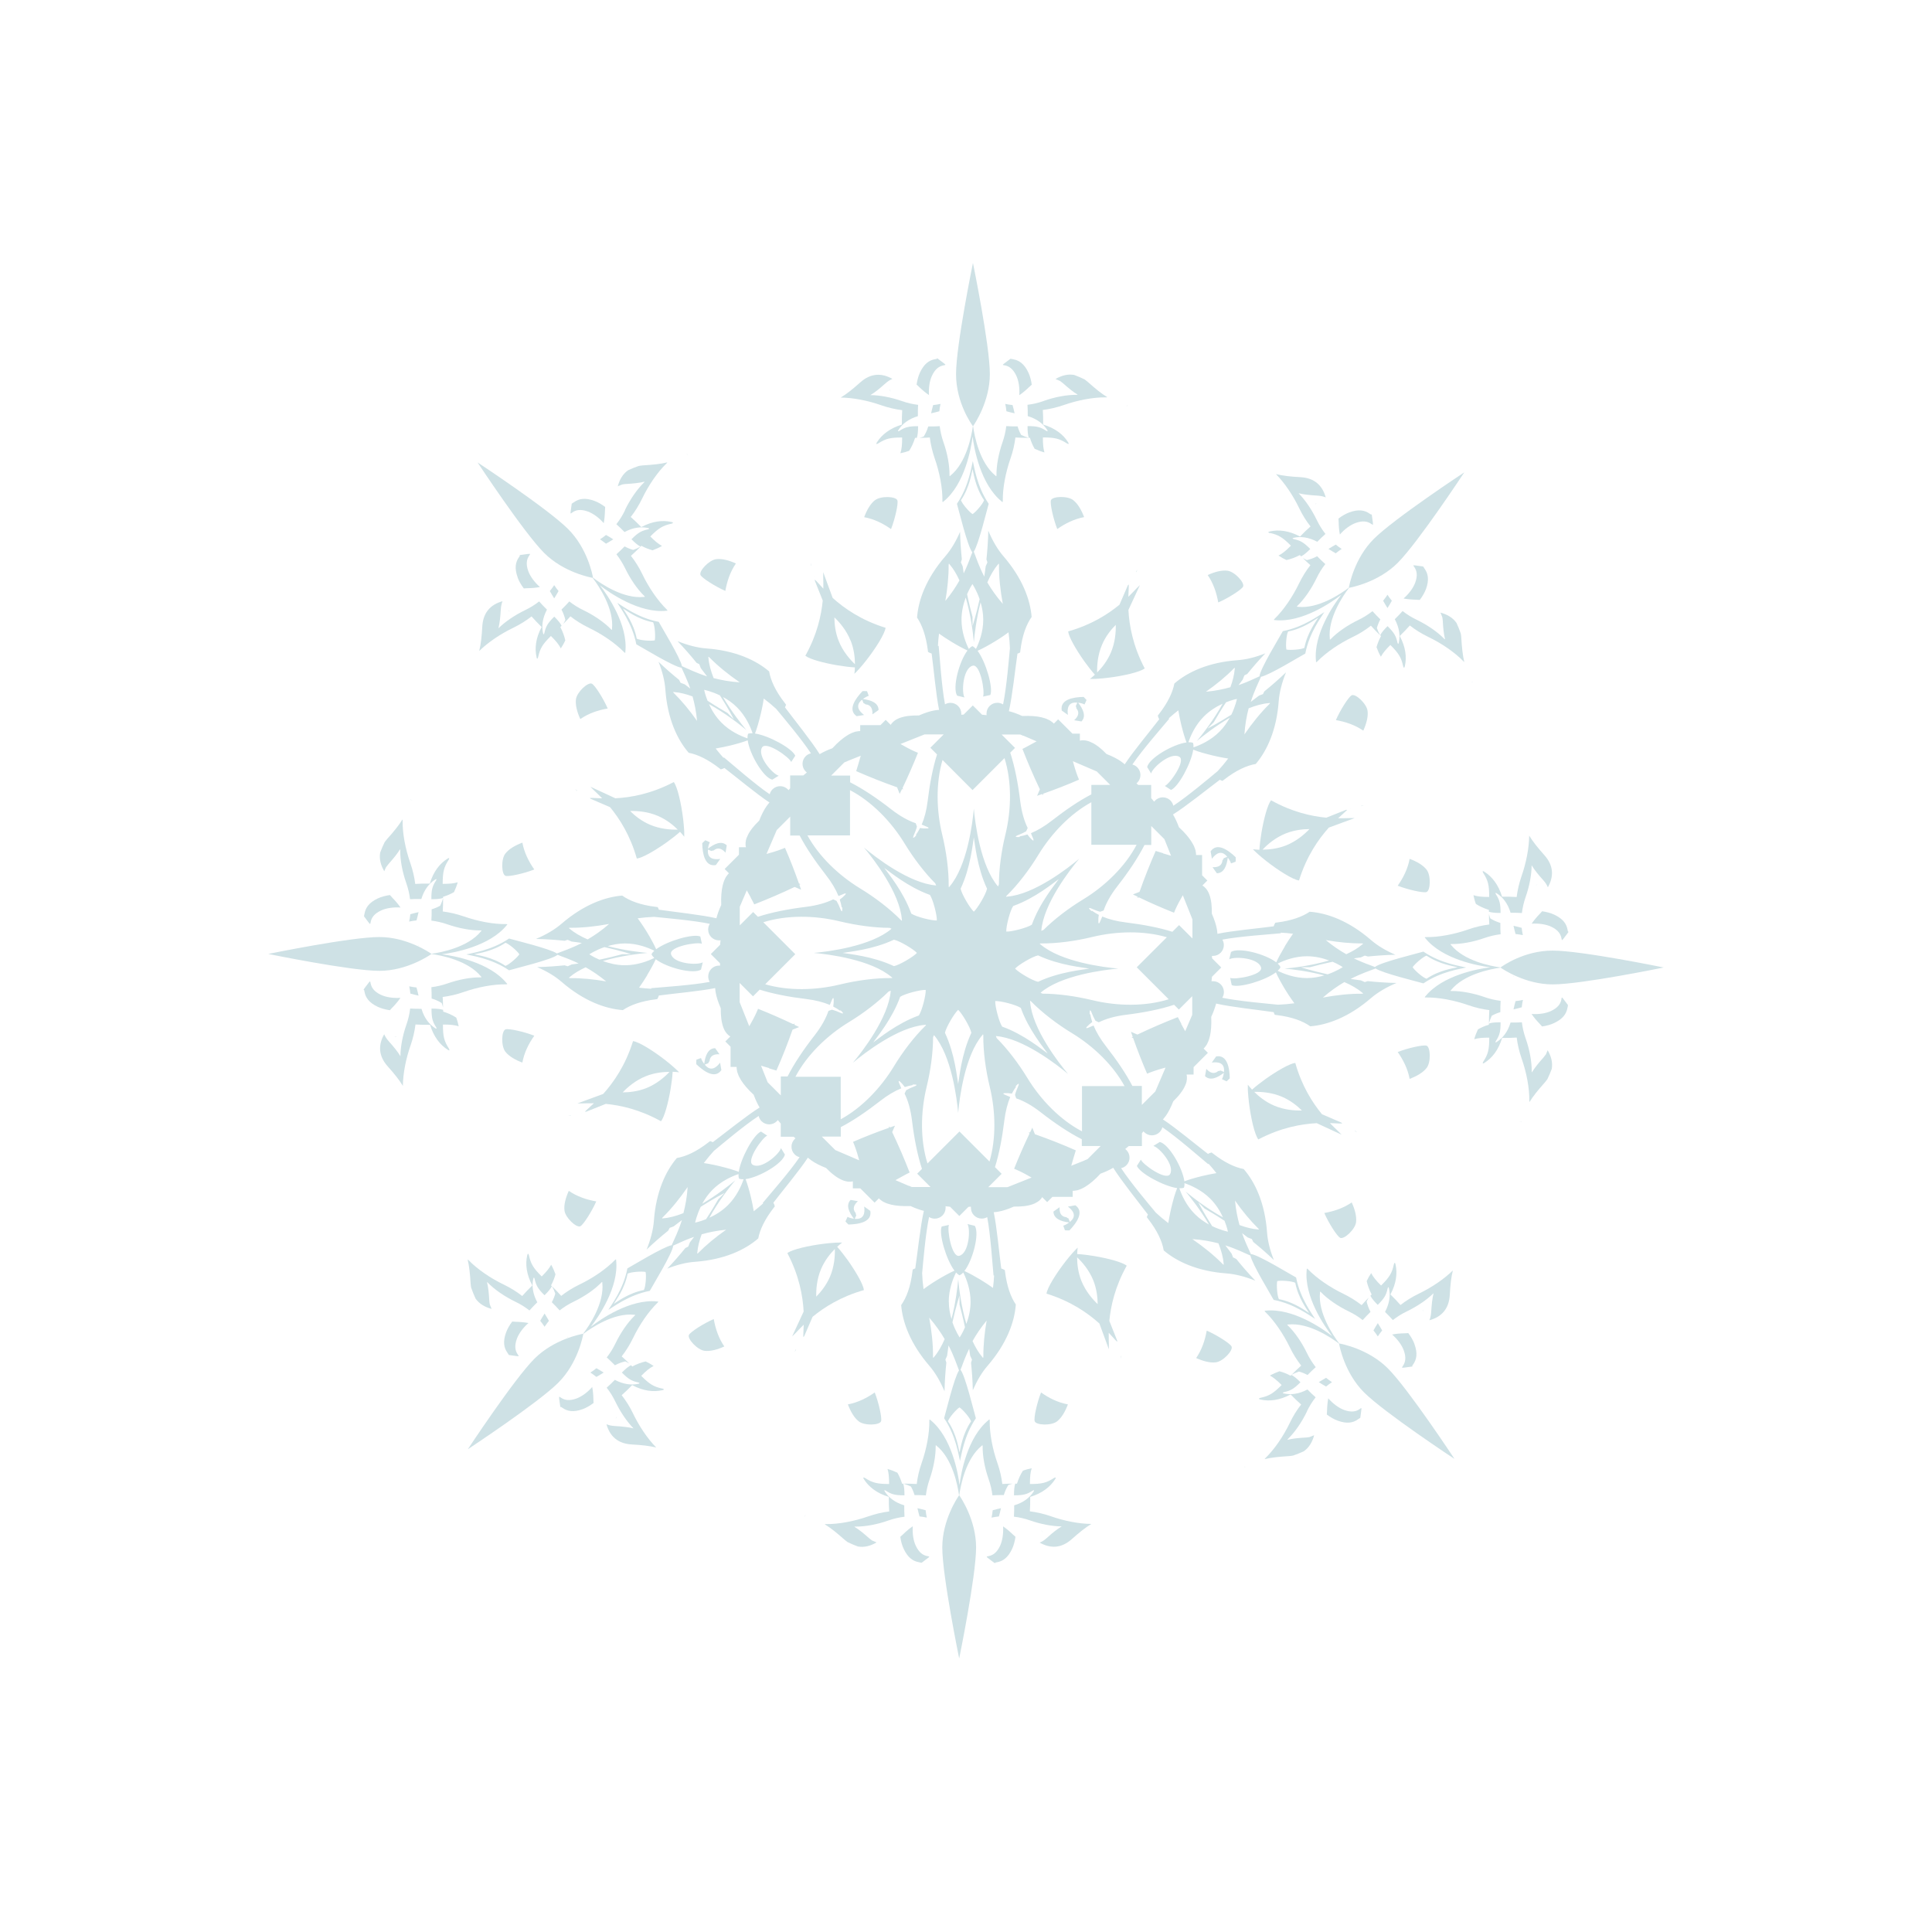 <svg viewBox="0 0 283.46 283.46" xmlns="http://www.w3.org/2000/svg" data-name="Layer 1" id="Layer_1">
  <defs>
    <style>
      .cls-1 {
        fill: #cee1e5;
      }
    </style>
  </defs>
  <path d="M159.44,102.73c-.15-.17-.3-.33-.45-.48-1.59.03-3.5.4-3.21,2,.31.23.61.43.9.64-.13-.91,0-1.95,1.38-1.8l-.22.51c.06.11.09.22.08.32.56.66.21,1.28-.32,1.75.35.06.7.12,1.07.18.73-.75.25-1.82-.49-2.76.43.06.73.16.94.27l.3-.66Z" class="cls-1"></path>
  <path d="M128.9,104.17c0-1.05-1.11-1.46-2.3-1.61.35-.26.63-.4.86-.47l-.25-.68c-.22-.01-.44-.02-.66-.01-1.1,1.15-2.2,2.76-.86,3.68.38-.06.74-.13,1.09-.18-.74-.55-1.38-1.38-.29-2.25l.21.52c.12.03.21.09.29.17.86.07,1.05.75,1.01,1.47.28-.2.58-.41.89-.63Z" class="cls-1"></path>
  <path d="M130.65,57.46c-.02-.1-.04-.21-.06-.31,0,0-.02.01-.03.02l.08.29Z" class="cls-1"></path>
  <path d="M167.47,85.36s0,.04-.01.05v-.02s.01-.03.01-.03Z" class="cls-1"></path>
  <path d="M156.72,92.65c.09.82,1.17,2.68,2.35,4.35.53.74,1.08,1.44,1.57,1.99-.28.26-.53.47-.73.62.1,0,.2,0,.32,0,.03,0,.07,0,.11,0,.2,0,.41,0,.63-.02h.01c.5-.03,1.04-.08,1.61-.15,0,0,0,0,0,0,2.19-.27,4.64-.82,5.36-1.37-1.76-3.35-2.27-6.35-2.39-8.58l1.69-3.65h0c-.08.07-.19.17-.3.29-.05.05-.09.1-.15.15-.02.02-.03.04-.05.05-.31.32-.71.75-1.2,1.23.02-.6.05-1.09.06-1.45,0,0,0,0,0,0,0-.14,0-.26,0-.36-.04.03-.08.07-.13.12l-1.23,2.85c-1.69,1.39-4.11,2.95-7.53,3.92ZM162.98,95.76c-.53,1.23-1.31,2.21-2.01,2.91-.03-1.05.08-2.58.72-4.08.52-1.22,1.31-2.21,2.01-2.91.03,1.06-.08,2.59-.72,4.08Z" class="cls-1"></path>
  <path d="M165.34,59.44l-.04.29c.02-.1.05-.21.07-.3,0,0-.02,0-.03,0Z" class="cls-1"></path>
  <path d="M119.06,83.02c-.04-.16-.07-.3-.1-.46l.04.38.07.08Z" class="cls-1"></path>
  <path d="M119.43,84.59l-.04-.04s.03.04.04.07c0,0,0-.01,0-.02Z" class="cls-1"></path>
  <path d="M147.39,53.6c.65.11,1.24.51,1.72,1.52.36.76.51,1.82.44,2.86.45-.3.92-.69,1.43-1.18.13-.13.26-.24.4-.36-.09-.65-.26-1.27-.49-1.77-.61-1.3-1.37-1.8-2.21-1.95-.13-.02-.21-.04-.26-.06-.06,0-.12-.01-.17-.02-.25.19-.54.41-.9.68-.29.22-.27.23.05.29Z" class="cls-1"></path>
  <path d="M144.04,60.52s-.04.06-.06.1c.01,0,.02.02.04.04,0-.04.01-.09.02-.13Z" class="cls-1"></path>
  <path d="M147.75,52.53s-.03.03-.04.05c.02-.02.04-.03.06-.05,0,0-.01,0-.02,0Z" class="cls-1"></path>
  <path d="M147.65,60.34c.39.11.8.21,1.21.3-.09-.41-.19-.82-.3-1.21-.36-.04-.72-.09-1.07-.17.08.35.13.71.17,1.07Z" class="cls-1"></path>
  <path d="M136.3,57.98c-.07-1.04.08-2.1.44-2.86.47-1.01,1.06-1.4,1.72-1.52.23-.04.29-.06.21-.15-.04-.03-.08-.07-.12-.1-.02-.01-.03-.02-.05-.04-.43-.33-.75-.58-1.04-.79.1.11.01.14-.27.18-.84.15-1.6.65-2.21,1.95-.24.51-.4,1.12-.5,1.78.13.11.26.22.38.35.51.49.99.88,1.43,1.18Z" class="cls-1"></path>
  <path d="M137.98,59.26c-.35.08-.71.13-1.07.17-.11.39-.21.8-.3,1.21.41-.09.82-.19,1.21-.3.03-.36.09-.72.17-1.07Z" class="cls-1"></path>
  <path d="M137.85,62.53c-.52.03-1.08.05-1.66.04-.17.57-.4,1.06-.67,1.48-.21.08-.42.14-.63.19.53,0,1.04-.01,1.53-.05.13,1.03.37,2.05.71,3.04.74,2.11,1.17,4.39,1.14,6.27,0,.19.05.21.17.07,3.1-2.5,4.05-7.78,4.26-9.52.21,1.74,1.16,7.01,4.26,9.52.12.14.16.12.17-.07-.03-1.87.4-4.15,1.14-6.27.35-.99.58-2.01.71-3.04.62.04,1.28.05,1.97.05-.38-.1-.75-.25-1.12-.42-.21-.37-.39-.78-.53-1.26-.59,0-1.14,0-1.66-.04-.1.8-.28,1.59-.55,2.36-.57,1.64-.91,3.42-.89,4.87,0,.15-.04.16-.13.05-2.34-1.89-3.1-5.81-3.3-7.28.22-.31,2.46-3.61,2.46-7.64,0-4.23-2.48-16.3-2.48-16.3,0,0-2.48,12.07-2.48,16.3s2.28,7.37,2.47,7.64c-.2,1.47-.96,5.38-3.3,7.27-.09.11-.13.1-.13-.05.02-1.46-.31-3.23-.89-4.87-.27-.77-.45-1.56-.55-2.36Z" class="cls-1"></path>
  <path d="M157.47,73.38c-.84-.66-3.07-.58-3.28.02-.16.48.36,2.78.93,4.22,1.17-.82,2.49-1.48,3.94-1.75-.39-1.03-.92-1.97-1.6-2.49Z" class="cls-1"></path>
  <path d="M132.37,60.16c-.04.67-.06,1.39-.05,2.14-1.76.53-2.95,1.48-3.65,2.58-.25.4.06.25.19.17,1.06-.68,1.74-.87,3.5-.86,0,1.05-.06,1.72-.26,2.31.44-.09.87-.2,1.29-.36.35-.54.64-1.17.87-1.9.09,0,.17,0,.26,0,.13-.44.18-.94.18-1.71-1.37,0-1.9.14-2.72.67-.1.06-.35.18-.15-.13.54-.86,1.46-1.6,2.84-2.01-.01-.58,0-1.14.03-1.66-.8-.1-1.59-.28-2.36-.55-1.56-.55-3.23-.87-4.64-.88.69-.41,1.38-.98,2.22-1.73.34-.3.67-.51,1.01-.65-1.57-.89-3.18-.86-4.72.52-1.09.97-1.98,1.69-2.86,2.22,1.81.02,3.97.43,5.97,1.14.99.34,2.01.58,3.04.71Z" class="cls-1"></path>
  <path d="M153.11,58.84c-.77.27-1.56.46-2.36.55.04.52.04,1.08.04,1.66,1.37.41,2.29,1.15,2.84,2.01.2.31-.05.2-.15.13-.82-.53-1.36-.68-2.72-.67,0,.77.04,1.27.18,1.71.06,0,.11,0,.17,0,.18.61.42,1.14.69,1.61.47.22.95.41,1.44.54-.17-.57-.23-1.21-.23-2.2,1.76,0,2.44.18,3.5.86.13.08.44.23.19-.17-.7-1.11-1.88-2.05-3.65-2.58.01-.75,0-1.47-.05-2.14,1.03-.13,2.05-.37,3.04-.71,2.11-.74,4.39-1.17,6.27-1.14.08,0,.12-.01.14-.03-.86-.53-1.74-1.24-2.8-2.19-.18-.16-.36-.29-.53-.42-.5-.25-1.01-.46-1.52-.65-.92-.16-1.83.07-2.74.6.22.09.45.18.66.28.14.1.28.2.42.32.83.74,1.51,1.29,2.18,1.7-.02.01-.05.02-.11.02-1.46-.02-3.23.31-4.87.89Z" class="cls-1"></path>
  <path d="M128.38,73.38c-.68.53-1.21,1.47-1.59,2.5,1.46.27,2.77.92,3.94,1.75.57-1.44,1.1-3.74.93-4.22-.2-.6-2.44-.68-3.28-.02Z" class="cls-1"></path>
  <path d="M193.12,73.83s-.02,0-.03,0l-.14.26c.06-.08.12-.18.18-.26Z" class="cls-1"></path>
  <path d="M199.24,119.84s-.03.02-.05.03h.02s.03-.03.03-.03Z" class="cls-1"></path>
  <path d="M216.07,100l-.24.18c.08-.05.18-.11.26-.17,0,0-.02-.01-.03-.02Z" class="cls-1"></path>
  <path d="M166.68,83.85v.11c.07-.14.15-.26.24-.4l-.24.29Z" class="cls-1"></path>
  <path d="M165.82,85.27s-.01.05-.02.08c0,0,0-.01.01-.02v-.06Z" class="cls-1"></path>
  <path d="M205.93,87.81c.53.1,1.14.16,1.85.18.18,0,.36.01.53.03.4-.53.71-1.08.91-1.6.49-1.35.3-2.25-.18-2.94-.08-.11-.12-.18-.14-.23-.04-.04-.07-.09-.11-.14-.31-.05-.67-.09-1.12-.15-.36-.05-.36-.03-.17.23.38.54.52,1.24.14,2.29-.29.79-.93,1.65-1.71,2.33Z" class="cls-1"></path>
  <path d="M200.24,85.71s-.07.02-.11.03c0,.02,0,.03,0,.05.04-.03.07-.05.11-.08Z" class="cls-1"></path>
  <path d="M208.46,82.69s.05,0,.08,0c0,0,0,0,0-.02-.02,0-.04,0-.07,0Z" class="cls-1"></path>
  <path d="M203.57,87.26c-.2.3-.41.59-.64.88.2.36.41.71.64,1.07.23-.35.44-.71.64-1.07-.23-.28-.45-.57-.64-.88Z" class="cls-1"></path>
  <path d="M196.57,78.44c.68-.79,1.54-1.42,2.33-1.71,1.05-.38,1.75-.24,2.29.14.19.13.25.17.25.05,0-.05,0-.11-.01-.16,0-.02,0-.03,0-.06-.07-.54-.12-.94-.18-1.29,0,.15-.09.1-.32-.06-.7-.49-1.59-.67-2.94-.18-.53.19-1.08.51-1.61.91.01.17.03.34.03.52.01.71.07,1.33.18,1.85Z" class="cls-1"></path>
  <path d="M196.85,80.54c-.3-.19-.59-.41-.87-.64-.36.2-.71.42-1.07.64.36.23.71.44,1.07.64.28-.23.57-.45.87-.64Z" class="cls-1"></path>
  <path d="M190.4,89.02c-.14.01-.16-.02-.05-.13,1.05-1.02,2.06-2.5,2.82-4.07.35-.73.78-1.43,1.28-2.06-.39-.35-.79-.73-1.2-1.15-.53.28-1.04.46-1.52.57-.2-.09-.39-.2-.58-.31.37.37.74.73,1.11,1.05-.64.81-1.19,1.71-1.65,2.65-.97,2.02-2.28,3.93-3.62,5.24-.13.14-.11.18.07.17,3.96.42,8.36-2.64,9.74-3.72-1.08,1.38-4.14,5.78-3.72,9.74-.01.18.03.2.17.07,1.31-1.34,3.22-2.65,5.24-3.62.94-.45,1.83-1.01,2.65-1.65.41.47.87.94,1.36,1.42-.2-.34-.36-.7-.49-1.08.11-.41.28-.83.51-1.27-.42-.41-.8-.81-1.15-1.2-.64.49-1.33.93-2.06,1.28-1.57.76-3.06,1.77-4.07,2.82-.11.1-.14.09-.13-.05-.32-2.99,1.92-6.31,2.82-7.48.38-.07,4.29-.81,7.14-3.66,2.99-2.99,9.77-13.28,9.77-13.28,0,0-10.29,6.78-13.28,9.77-2.87,2.87-3.6,6.82-3.66,7.15-1.18.9-4.48,3.13-7.47,2.81Z" class="cls-1"></path>
  <path d="M200.65,104.31c-.13-1.06-1.76-2.58-2.33-2.3-.45.22-1.71,2.22-2.32,3.64,1.41.25,2.8.71,4.02,1.55.45-1,.74-2.04.63-2.89Z" class="cls-1"></path>
  <path d="M186.31,78.19c1.23.27,1.85.62,3.09,1.87-.74.75-1.26,1.17-1.82,1.45.37.25.75.47,1.17.66.63-.14,1.28-.37,1.96-.73.06.06.12.12.19.19.41-.22.8-.54,1.34-1.08-.96-.97-1.44-1.24-2.4-1.45-.12-.03-.37-.12,0-.2.99-.22,2.16-.09,3.43.59.41-.42.81-.81,1.2-1.15-.5-.63-.93-1.33-1.28-2.06-.72-1.49-1.67-2.9-2.66-3.91.78.19,1.66.28,2.8.35.45.03.84.11,1.18.26-.48-1.74-1.64-2.86-3.71-2.97-1.45-.08-2.59-.2-3.59-.45,1.27,1.3,2.5,3.11,3.42,5.03.45.94,1.01,1.84,1.65,2.65-.51.44-1.02.94-1.54,1.48-1.63-.87-3.13-1.04-4.41-.75-.47.1-.14.22.01.26Z" class="cls-1"></path>
  <path d="M214.84,97.14c-.24-.98-.35-2.1-.44-3.53-.01-.24-.04-.46-.08-.67-.18-.53-.39-1.04-.62-1.54-.53-.76-1.34-1.25-2.36-1.52.09.22.19.44.27.67.03.17.06.34.07.52.06,1.11.15,1.98.34,2.74-.02,0-.05-.02-.1-.06-1.02-1.05-2.5-2.06-4.07-2.82-.73-.35-1.43-.78-2.06-1.28-.35.39-.73.79-1.15,1.2.68,1.26.81,2.43.59,3.43-.08.36-.17.1-.2-.01-.21-.95-.48-1.44-1.45-2.4-.55.54-.87.93-1.08,1.33.04.04.08.08.12.12-.3.56-.51,1.1-.66,1.63.18.49.38.96.64,1.4.28-.52.69-1.02,1.39-1.72,1.25,1.24,1.6,1.86,1.87,3.08.03.15.15.48.26.01.29-1.28.12-2.78-.75-4.41.54-.52,1.03-1.04,1.48-1.54.81.64,1.71,1.19,2.65,1.65,2.02.97,3.93,2.28,5.24,3.63.06.05.09.08.12.08Z" class="cls-1"></path>
  <path d="M182.38,86.07c.28-.57-1.24-2.21-2.3-2.34-.85-.1-1.89.18-2.89.64.84,1.22,1.3,2.61,1.55,4.02,1.42-.61,3.42-1.87,3.64-2.32Z" class="cls-1"></path>
  <path d="M179.96,158.66c.17-.15.32-.3.47-.45-.03-1.59-.4-3.51-2-3.21-.22.31-.43.61-.64.9.91-.13,1.95,0,1.79,1.38l-.51-.22c-.11.06-.22.09-.33.08-.66.56-1.28.21-1.75-.32-.06.35-.12.7-.19,1.07.75.73,1.82.25,2.76-.49-.06.43-.16.73-.28.94l.66.3Z" class="cls-1"></path>
  <path d="M179.36,126.22c-.07.86-.75,1.05-1.46,1.01.2.28.41.58.63.89,1.05,0,1.46-1.11,1.61-2.3.26.35.4.63.47.86l.68-.25c.01-.23.02-.45.01-.66-1.15-1.1-2.76-2.2-3.68-.86.06.38.13.74.19,1.09.55-.74,1.38-1.38,2.25-.29l-.52.21c-.03.12-.09.21-.17.29Z" class="cls-1"></path>
  <path d="M225.23,129.88c.1-.02.21-.04.31-.06,0,0-.01-.02-.02-.02l-.29.08Z" class="cls-1"></path>
  <path d="M197.28,166.68h.02s.03.01.03.01c-.02,0-.04,0-.05-.01Z" class="cls-1"></path>
  <path d="M222.96,164.53c.1.02.21.05.3.07,0,0,0-.02,0-.03l-.29-.04Z" class="cls-1"></path>
  <path d="M190.59,129.18c1.12-3.61,2.88-6.09,4.38-7.76l3.78-1.39s0,0,0,0c-.11,0-.26,0-.42,0-.07,0-.14,0-.21,0h-.07c-.45.01-1.03.03-1.72.02.44-.41.81-.74,1.07-.98h0c.1-.09.19-.18.26-.25-.05,0-.11,0-.18,0l-2.89,1.15c-2.18-.21-4.99-.82-8.1-2.55-.52.64-1.07,2.72-1.41,4.74-.15.9-.26,1.78-.3,2.52-.38-.02-.7-.05-.95-.08.07.08.14.15.22.23.02.02.05.05.07.07.14.14.29.28.46.43,0,0,0,0,0,0,.37.33.79.68,1.24,1.03,0,0,0,0,0,0,1.74,1.36,3.86,2.7,4.76,2.82ZM185.24,124.66c.72-.77,1.88-1.77,3.4-2.38,1.24-.49,2.49-.63,3.48-.64-.73.77-1.89,1.77-3.39,2.38-1.24.5-2.49.63-3.48.64Z" class="cls-1"></path>
  <path d="M199.67,118.28c.16-.04.3-.07.46-.1l-.38.04-.09.07Z" class="cls-1"></path>
  <path d="M198.08,118.66s.02,0,.02,0l.04-.04s-.04.03-.07.04Z" class="cls-1"></path>
  <path d="M229.09,146.61c-.11.65-.51,1.24-1.52,1.72-.76.36-1.82.51-2.86.44.3.45.69.92,1.18,1.43.13.13.24.26.36.4.65-.09,1.27-.26,1.77-.5,1.3-.61,1.8-1.37,1.95-2.21.02-.13.04-.21.06-.26,0-.06,0-.11.02-.17-.19-.25-.41-.54-.68-.9-.22-.29-.23-.27-.29.04Z" class="cls-1"></path>
  <path d="M222.04,143.24s.09.01.13.02c-.03-.02-.06-.04-.1-.06,0,.01-.03.02-.03.04Z" class="cls-1"></path>
  <path d="M230.16,147s0-.01,0-.02c-.02-.02-.03-.03-.05-.04.02.02.03.04.05.06Z" class="cls-1"></path>
  <path d="M223.43,146.71c-.35.08-.71.13-1.07.17-.11.39-.21.8-.3,1.21.41-.09.82-.19,1.21-.3.03-.36.09-.72.17-1.07Z" class="cls-1"></path>
  <path d="M225.9,134.09c-.49.51-.88.99-1.18,1.43,1.04-.07,2.1.09,2.86.44,1.01.47,1.4,1.07,1.52,1.72.04.23.06.29.15.21.03-.04.07-.08.1-.12.01-.02.02-.03.04-.05.33-.43.58-.75.78-1.04-.11.1-.13.01-.18-.27-.15-.84-.65-1.6-1.95-2.21-.51-.24-1.12-.4-1.78-.5-.11.13-.22.26-.35.39Z" class="cls-1"></path>
  <path d="M222.06,135.83c.09.41.19.82.3,1.21.36.03.72.09,1.07.16-.08-.35-.13-.71-.17-1.07-.39-.11-.8-.21-1.21-.3Z" class="cls-1"></path>
  <path d="M218.45,150.15c.1-.38.25-.75.42-1.12.37-.21.78-.39,1.26-.53,0-.59,0-1.14.04-1.66-.8-.1-1.6-.28-2.36-.55-1.64-.57-3.41-.91-4.87-.89-.15,0-.16-.04-.05-.13,1.89-2.34,5.82-3.1,7.28-3.3.31.22,3.61,2.46,7.63,2.46,4.23,0,16.3-2.48,16.3-2.48,0,0-12.07-2.48-16.3-2.48s-7.37,2.28-7.64,2.47c-1.47-.2-5.38-.96-7.27-3.3-.11-.09-.1-.13.05-.13,1.46.02,3.23-.31,4.87-.89.77-.27,1.56-.45,2.36-.55-.04-.52-.05-1.08-.04-1.66-.57-.17-1.06-.4-1.48-.67-.08-.21-.14-.42-.19-.63,0,.53.01,1.04.05,1.53-1.03.13-2.05.36-3.04.71-2.11.74-4.39,1.17-6.27,1.14-.19,0-.21.05-.07.17,2.5,3.1,7.78,4.05,9.52,4.26-1.74.21-7.01,1.16-9.52,4.26-.14.12-.12.17.07.17,1.88-.03,4.15.4,6.27,1.14.99.35,2.01.59,3.04.71-.04.62-.05,1.28-.05,1.97Z" class="cls-1"></path>
  <path d="M209.29,153.42c-.48-.16-2.78.36-4.22.93.82,1.17,1.48,2.49,1.75,3.94,1.03-.39,1.96-.92,2.49-1.6.66-.84.58-3.07-.02-3.28Z" class="cls-1"></path>
  <path d="M216.55,132.63c.54.35,1.17.64,1.9.87,0,.09,0,.17,0,.27.44.13.94.18,1.71.18,0-1.37-.14-1.9-.67-2.72-.06-.1-.18-.35.13-.15.86.54,1.6,1.46,2.01,2.84.58,0,1.14,0,1.66.04.1-.8.28-1.59.55-2.36.55-1.56.87-3.23.88-4.65.41.69.98,1.38,1.73,2.22.3.33.51.67.65,1.01.89-1.57.86-3.18-.52-4.72-.97-1.09-1.69-1.98-2.22-2.86-.02,1.82-.43,3.97-1.13,5.97-.34.99-.58,2.01-.71,3.04-.67-.04-1.38-.06-2.14-.05-.53-1.76-1.48-2.95-2.58-3.65-.4-.25-.25.06-.17.19.68,1.06.87,1.74.86,3.5-1.05,0-1.72-.06-2.31-.26.09.43.2.87.36,1.29Z" class="cls-1"></path>
  <path d="M226.78,154.73c-.1.14-.2.28-.32.42-.74.83-1.29,1.51-1.7,2.18-.02-.02-.02-.05-.03-.11.02-1.46-.31-3.23-.89-4.87-.27-.77-.46-1.56-.55-2.36-.52.03-1.08.04-1.66.03-.41,1.37-1.15,2.29-2.01,2.84-.32.2-.2-.05-.13-.15.53-.82.68-1.36.67-2.72-.77,0-1.27.04-1.71.18,0,.06,0,.11,0,.17-.61.18-1.14.42-1.61.69-.22.47-.41.95-.54,1.44.57-.17,1.21-.23,2.2-.23.01,1.76-.18,2.44-.86,3.5-.08.13-.23.45.17.19,1.11-.7,2.05-1.88,2.58-3.65.75.01,1.47,0,2.14-.05.12,1.03.37,2.05.71,3.04.74,2.11,1.17,4.39,1.14,6.27,0,.08.01.12.03.14.53-.86,1.24-1.74,2.19-2.8.16-.18.29-.36.42-.53.25-.5.46-1.01.65-1.52.16-.92-.07-1.84-.6-2.74-.09.22-.18.45-.28.66Z" class="cls-1"></path>
  <path d="M206.82,126.01c-.27,1.46-.93,2.77-1.75,3.94,1.44.57,3.74,1.09,4.22.93.6-.2.68-2.44.02-3.28-.53-.68-1.46-1.21-2.49-1.59Z" class="cls-1"></path>
  <path d="M208.87,192.31l-.26-.14c.08.06.18.12.26.18,0-.01,0-.02,0-.03Z" class="cls-1"></path>
  <path d="M162.83,198.44l.02.03s-.02-.03-.03-.05v.02Z" class="cls-1"></path>
  <path d="M158.04,184c.01-.38.05-.7.08-.95-.08.07-.15.14-.23.22-.02.02-.05.05-.07.07-.14.14-.28.29-.43.46,0,0,0,0,0,0-.33.37-.68.79-1.03,1.24,0,0,0,0,0,0-1.36,1.74-2.7,3.86-2.82,4.76,3.61,1.12,6.09,2.88,7.76,4.38l1.39,3.78s0,0,0,0c0-.11,0-.26,0-.42,0-.07,0-.14,0-.21,0-.02,0-.05,0-.07-.01-.45-.03-1.03-.02-1.72.41.44.74.81.98,1.07,0,0,0,0,0,0,.1.1.18.19.26.26,0-.05,0-.11,0-.18l-1.15-2.89c.21-2.18.82-4.99,2.55-8.1-.64-.52-2.72-1.07-4.74-1.41-.9-.15-1.78-.26-2.52-.3ZM158.67,187.95c-.5-1.24-.63-2.49-.64-3.48.77.72,1.77,1.88,2.38,3.39.49,1.24.63,2.49.64,3.48-.77-.73-1.77-1.89-2.38-3.39Z" class="cls-1"></path>
  <path d="M182.67,215.33s.01-.02.02-.03l-.18-.23c.05.09.11.18.17.26Z" class="cls-1"></path>
  <path d="M184.61,167.18c3.35-1.76,6.35-2.27,8.58-2.39l3.65,1.69h0c-.07-.08-.18-.19-.29-.3-.05-.05-.1-.09-.15-.15-.02-.02-.04-.03-.05-.05-.32-.31-.75-.71-1.23-1.2.6.02,1.1.05,1.45.06,0,0,0,0,0,0,.14,0,.26,0,.36,0-.03-.04-.07-.08-.12-.13l-2.85-1.23c-1.39-1.69-2.95-4.11-3.92-7.53-.82.09-2.68,1.17-4.35,2.35-.74.53-1.44,1.08-1.99,1.57-.26-.28-.47-.53-.62-.73,0,.1,0,.2,0,.32,0,.03,0,.07,0,.11,0,.2,0,.41.02.63,0,0,0,0,0,.01.03.5.08,1.04.15,1.61h0c.27,2.19.82,4.64,1.37,5.36ZM188.1,160.92c1.22.52,2.21,1.31,2.91,2.01-1.06.03-2.59-.08-4.08-.72-1.23-.53-2.21-1.31-2.91-2.01,1.05-.03,2.58.08,4.08.72Z" class="cls-1"></path>
  <path d="M198.84,165.91h-.11c.14.07.26.15.4.24l-.29-.24Z" class="cls-1"></path>
  <path d="M197.35,165.03s.01,0,.02.01h.06s-.05,0-.08-.01Z" class="cls-1"></path>
  <path d="M199.5,206.73c-.54.38-1.24.52-2.29.14-.79-.29-1.65-.93-2.33-1.71-.1.53-.16,1.14-.18,1.85,0,.18-.01.36-.03.53.53.4,1.08.71,1.6.9,1.35.49,2.25.31,2.94-.18.11-.08.17-.12.23-.14.04-.04.09-.07.14-.11.05-.31.09-.67.15-1.12.05-.36.03-.35-.23-.17Z" class="cls-1"></path>
  <path d="M196.9,199.36s.05.07.08.11c0-.04-.02-.07-.03-.11-.02,0-.04,0-.05,0Z" class="cls-1"></path>
  <path d="M199.99,207.76s0,0,.01,0c0-.02,0-.04,0-.07,0,.02,0,.05,0,.07Z" class="cls-1"></path>
  <path d="M194.56,202.15c-.35.2-.71.41-1.07.64.36.23.71.44,1.07.64.28-.23.57-.45.87-.64-.3-.2-.59-.41-.87-.64Z" class="cls-1"></path>
  <path d="M207.53,197.2c-.19-.53-.51-1.08-.91-1.61-.17.01-.34.03-.52.03-.71.01-1.33.07-1.85.18.79.68,1.42,1.54,1.71,2.33.38,1.05.24,1.75-.14,2.29-.13.19-.17.25-.04.25.05,0,.11,0,.16-.01.02,0,.03,0,.06,0,.54-.07.94-.12,1.29-.18-.15,0-.1-.09.06-.32.49-.7.67-1.59.18-2.94Z" class="cls-1"></path>
  <path d="M201.51,195.2c.23.28.45.57.64.88.19-.3.41-.6.64-.88-.2-.36-.42-.71-.64-1.07-.23.36-.44.71-.64,1.07Z" class="cls-1"></path>
  <path d="M180.92,184.51c-.07-.2-.15-.39-.22-.58-.32-.41-.63-.82-.92-1.21,1.65.53,2.84,1.13,3.53,1.43t0,0c.05.02.1.04.15.06.22,1.22,3.08,5.88,3.41,6.51,3.11.59,5.45,2.43,6.08,2.79-.36-.63-2.19-2.97-2.79-6.08-.65-.34-5.62-3.39-6.63-3.43-.02-.04-.03-.07-.05-.11-.03-.06-.05-.12-.09-.19,0-.02-.02-.05-.03-.07-.23-.5-.56-1.2-.89-2.06,0,0,0,0,0,0h0c-.08-.2-.16-.42-.23-.64.27.2.54.4.81.62.2.08.4.16.61.24.07.11.14.25.21.42.99.8,2.02,1.69,3.03,2.66-.56-1.4-.91-2.78-1-4.05-.31-4.34-1.77-7.39-3.43-9.3-1.28-.24-2.8-.95-4.51-2.28-.06-.05-.13-.1-.19-.15-.19.04-.38.11-.54.21-1.78-1.36-4.75-3.85-6.61-5.06.05-.05.09-.11.14-.16.1-.12.21-.26.32-.41.35-.51.71-1.19,1.06-2.09.42-.41.77-.79,1.04-1.15.09-.11.16-.21.23-.32.04-.05.08-.11.11-.16.07-.1.13-.2.18-.3.02-.04.04-.08.06-.12.18-.34.29-.64.34-.9,0-.02,0-.03,0-.05.02-.09.03-.17.04-.25,0-.01,0-.03,0-.04.02-.25,0-.46-.05-.63h1.03v-1.09l2.1-2.1-.63-.63s.09-.09.14-.14c.03-.03.05-.07.08-.1.07-.09.15-.19.22-.3.03-.05.06-.11.09-.17.06-.12.12-.24.18-.39.03-.07.05-.15.08-.23.05-.15.1-.32.14-.5.16-.7.24-1.62.19-2.82.34-.73.56-1.37.71-1.92,0,0,0-.02,0-.03,2.14.5,6.19.93,8.45,1.26.04.13.09.26.16.39.1.01.2.03.3.04,2.23.27,3.83.88,4.91,1.65,2.51-.2,5.65-1.33,8.9-4.13,1.01-.87,2.3-1.62,3.75-2.23-1.48-.03-2.89-.13-4.22-.27-.16.06-.31.11-.43.14-.19-.09-.38-.17-.57-.25-.52-.07-1.02-.14-1.51-.21,1.54-.8,2.81-1.2,3.51-1.48h0c.05-.02.1-.04.15-.06,1.02.7,6.34,1.98,7.02,2.19,2.62-1.78,5.57-2.14,6.27-2.33-.7-.19-3.66-.55-6.27-2.33-.7.22-6.37,1.58-7.11,2.26-.04-.02-.07-.03-.11-.04-.06-.03-.13-.05-.2-.08-.02,0-.05-.02-.07-.03-.52-.19-1.24-.45-2.09-.83,0,0,0,0,0,0h0c-.2-.09-.41-.19-.62-.29.33-.05.66-.09,1.01-.14.2-.08.4-.17.6-.27.13.03.28.08.45.14,1.27-.13,2.62-.23,4.03-.26-1.38-.59-2.61-1.32-3.58-2.16-3.29-2.85-6.48-3.97-9-4.15-1.08.73-2.65,1.31-4.8,1.58-.08,0-.16.02-.24.03-.11.17-.18.35-.24.53-2.22.3-6.08.64-8.25,1.1,0-.07-.01-.14-.02-.21-.01-.16-.03-.33-.07-.51-.11-.61-.34-1.34-.73-2.23,0-.59-.02-1.1-.07-1.54-.02-.14-.04-.26-.06-.38-.01-.07-.02-.13-.04-.19-.02-.12-.05-.24-.08-.34-.01-.04-.03-.09-.04-.13-.11-.36-.25-.65-.4-.88,0-.02-.02-.03-.03-.04-.05-.08-.1-.14-.15-.2,0-.01-.02-.02-.03-.03-.16-.19-.33-.32-.49-.41l.73-.73-.77-.77v-2.97h-.89c0-.06,0-.13,0-.2,0-.04-.01-.09-.02-.13-.01-.12-.03-.24-.06-.37-.01-.05-.04-.12-.06-.18-.04-.13-.09-.26-.15-.4-.03-.07-.07-.15-.11-.22-.07-.14-.16-.29-.26-.45-.38-.61-.97-1.32-1.85-2.13-.28-.76-.57-1.37-.86-1.85,0,0,0-.01-.01-.02,1.87-1.16,5.04-3.72,6.87-5.09.12.06.25.12.39.16.08-.06.16-.12.24-.18,1.77-1.38,3.33-2.08,4.64-2.3,1.63-1.91,3.06-4.94,3.37-9.21.1-1.33.48-2.77,1.07-4.23-1.07,1.02-2.14,1.95-3.18,2.79-.07.15-.14.29-.2.4-.2.07-.39.15-.58.22-.41.32-.82.63-1.21.92.53-1.65,1.13-2.84,1.43-3.53t0,0c.02-.05.04-.1.06-.15,1.22-.22,5.88-3.08,6.51-3.41.59-3.11,2.42-5.45,2.79-6.08-.63.36-2.97,2.19-6.08,2.79-.35.65-3.39,5.62-3.43,6.63-.04.02-.07.03-.11.05-.06.03-.12.05-.19.09-.02,0-.05.02-.07.03-.5.23-1.2.56-2.06.89,0,0,0,0,0,0h0c-.2.08-.42.15-.64.23.2-.27.4-.54.61-.81.08-.2.16-.41.24-.61.11-.07.25-.14.42-.21.8-.99,1.69-2.02,2.66-3.03-1.4.56-2.78.91-4.05,1-4.34.31-7.39,1.77-9.3,3.43-.24,1.28-.95,2.8-2.28,4.51-.05.06-.1.13-.15.19.04.19.11.37.21.54-1.36,1.78-3.85,4.75-5.06,6.61-.05-.05-.11-.09-.17-.14-.12-.1-.26-.21-.41-.31-.51-.35-1.19-.71-2.09-1.06-.41-.42-.79-.77-1.14-1.04-.11-.08-.21-.16-.32-.23-.05-.04-.11-.08-.16-.11-.1-.07-.2-.13-.3-.18-.04-.02-.08-.04-.12-.06-.34-.18-.64-.29-.9-.34-.02,0-.03,0-.05-.01-.09-.02-.17-.03-.25-.04-.01,0-.03,0-.04,0-.25-.02-.46,0-.63.05v-1.03h-1.09l-2.1-2.1-.63.63s-.09-.09-.14-.14c-.03-.03-.07-.05-.1-.08-.09-.07-.19-.14-.3-.22-.05-.03-.11-.06-.17-.09-.12-.06-.24-.12-.39-.18-.07-.03-.15-.05-.23-.08-.15-.05-.32-.1-.5-.14-.7-.16-1.62-.24-2.82-.19-.73-.34-1.37-.56-1.92-.7,0,0-.02,0-.03,0,.5-2.14.93-6.19,1.26-8.45.13-.04.26-.09.39-.17.01-.1.03-.2.04-.3.27-2.22.88-3.83,1.65-4.91-.2-2.51-1.33-5.65-4.13-8.9-.87-1.01-1.62-2.3-2.23-3.75-.03,1.48-.13,2.89-.27,4.22.06.16.11.3.14.43-.09.19-.17.38-.25.57-.06.52-.14,1.02-.21,1.51-.8-1.54-1.2-2.81-1.48-3.51h0s-.04-.1-.06-.15c.7-1.02,1.98-6.34,2.19-7.02-1.78-2.62-2.14-5.57-2.33-6.27-.19.7-.55,3.65-2.33,6.27.22.7,1.58,6.38,2.26,7.11-.02.04-.03.07-.04.11-.03.06-.05.13-.08.2,0,.02-.02.05-.03.07-.19.52-.45,1.24-.83,2.09,0,0,0,0,0,0h0c-.09.2-.19.41-.29.62-.05-.33-.09-.66-.14-1.01-.09-.2-.17-.4-.27-.6.03-.13.08-.28.14-.45-.13-1.27-.23-2.62-.26-4.03-.59,1.38-1.32,2.61-2.16,3.58-2.85,3.29-3.97,6.48-4.15,9,.73,1.08,1.31,2.65,1.58,4.8,0,.08.02.16.03.24.17.11.35.18.53.24.3,2.22.64,6.08,1.09,8.26-.07,0-.14.01-.21.02-.16.01-.33.04-.51.07-.61.11-1.34.34-2.23.73-.59,0-1.1.02-1.55.07-.14.02-.26.04-.38.06-.07.01-.13.02-.19.04-.12.02-.24.05-.34.08-.04.01-.09.03-.13.04-.36.11-.65.25-.88.4-.02,0-.03.02-.04.03-.08.05-.14.1-.2.15,0,0-.02.02-.03.03-.19.16-.32.33-.41.48l-.73-.73-.77.77h-2.97v.88c-.06,0-.13,0-.2,0-.04,0-.09.01-.13.02-.11.01-.23.03-.37.06-.05.01-.12.04-.18.06-.13.04-.26.09-.4.15-.07.03-.15.07-.22.11-.14.07-.3.16-.45.26-.61.38-1.32.97-2.13,1.85-.76.28-1.37.57-1.85.86,0,0-.01,0-.02.01-1.16-1.87-3.72-5.04-5.09-6.87.06-.12.12-.25.16-.39-.06-.08-.12-.16-.18-.24-1.38-1.77-2.08-3.33-2.3-4.64-1.91-1.63-4.94-3.06-9.21-3.37-1.33-.1-2.77-.48-4.23-1.07,1.02,1.07,1.95,2.14,2.79,3.18.15.07.29.14.4.2.07.2.15.39.22.58.32.41.63.82.92,1.21-1.65-.53-2.84-1.14-3.53-1.43t0,0c-.05-.02-.1-.04-.15-.06-.22-1.22-3.08-5.88-3.41-6.51-3.11-.59-5.45-2.43-6.08-2.79.36.63,2.19,2.97,2.79,6.08.65.34,5.62,3.39,6.63,3.43.02.04.03.07.05.11.03.06.05.12.09.19,0,.02.02.04.03.07.23.51.55,1.2.89,2.06,0,0,0,0,0,0h0c.08.2.16.42.23.64-.27-.2-.54-.4-.81-.62-.2-.08-.41-.16-.61-.23-.07-.11-.14-.26-.21-.42-.99-.8-2.02-1.69-3.03-2.66.56,1.4.91,2.78,1,4.05.31,4.34,1.77,7.39,3.43,9.3,1.28.24,2.8.95,4.51,2.28.06.05.13.1.19.15.19-.04.37-.11.54-.2,1.78,1.36,4.75,3.85,6.61,5.06-.04.05-.09.11-.14.16-.1.12-.21.26-.31.41-.35.51-.71,1.19-1.06,2.09-.42.41-.77.79-1.04,1.14-.09.11-.16.21-.23.32-.04.05-.08.11-.11.16-.07.1-.13.2-.18.3-.02.04-.04.08-.06.12-.18.34-.29.64-.34.9,0,.02,0,.03,0,.05-.02.09-.03.17-.04.25,0,.01,0,.03,0,.04-.02.25,0,.46.06.63h-1.03v1.09l-2.1,2.1.63.63s-.09.09-.14.14c-.03.03-.05.07-.08.1-.07.09-.14.19-.22.3-.03.05-.06.11-.09.17-.06.12-.12.24-.18.39-.03.07-.05.15-.08.23-.05.15-.1.32-.14.5-.16.7-.25,1.62-.2,2.82-.34.73-.56,1.37-.7,1.92,0,0,0,.02,0,.03-2.14-.5-6.19-.93-8.45-1.26-.04-.13-.1-.26-.17-.38-.1-.01-.2-.03-.3-.04-2.23-.27-3.83-.88-4.91-1.65-2.51.2-5.65,1.33-8.9,4.13-1.01.87-2.3,1.62-3.75,2.23,1.48.03,2.89.13,4.22.27.16-.06.3-.11.43-.14.19.09.38.17.57.25.52.06,1.02.14,1.51.21-1.54.8-2.81,1.2-3.51,1.48h0c-.05.02-.1.04-.15.06-1.02-.7-6.34-1.98-7.02-2.19-2.62,1.78-5.57,2.14-6.27,2.33.7.19,3.65.55,6.27,2.33.7-.22,6.37-1.58,7.11-2.27.04.02.08.03.12.04.06.03.13.05.2.08.02,0,.05.02.07.03.52.19,1.24.45,2.09.83,0,0,0,0,0,0h0c.2.09.41.19.62.29-.33.05-.66.09-1.01.14-.2.09-.4.17-.6.27-.13-.03-.28-.08-.45-.14-1.27.13-2.62.23-4.03.26,1.38.59,2.61,1.32,3.58,2.16,3.29,2.85,6.48,3.97,9,4.15,1.08-.73,2.65-1.31,4.8-1.58.08,0,.16-.02.24-.03.11-.17.19-.35.24-.53,2.22-.3,6.08-.64,8.26-1.09,0,.07.01.14.02.21.01.16.03.33.07.51.11.61.34,1.34.73,2.23,0,.59.02,1.1.08,1.55.02.14.04.26.06.38.01.07.02.13.04.19.03.12.05.24.08.34.01.04.03.09.04.13.11.36.25.65.4.88,0,.02.02.03.03.04.05.08.1.14.15.2.01.01.02.02.03.03.16.19.33.32.49.41l-.73.73.77.77v2.97h.89c0,.06,0,.13,0,.2,0,.04.01.09.02.13.01.12.03.24.06.37.01.05.04.12.06.18.04.13.09.26.15.4.03.07.07.15.11.22.07.14.15.29.25.45.39.61.97,1.32,1.85,2.13.28.76.57,1.37.86,1.85,0,0,0,.01.01.02-1.87,1.16-5.04,3.72-6.87,5.09-.12-.06-.25-.12-.39-.16-.08.06-.16.12-.24.18-1.77,1.38-3.33,2.08-4.64,2.3-1.63,1.91-3.06,4.94-3.37,9.21-.1,1.33-.48,2.77-1.07,4.23,1.06-1.02,2.14-1.95,3.18-2.79.07-.16.14-.29.21-.4.2-.07.39-.14.58-.22.41-.32.82-.63,1.21-.92-.53,1.65-1.13,2.84-1.43,3.53t0,0c-.02.05-.04.1-.06.15-1.22.22-5.89,3.08-6.51,3.41-.59,3.11-2.43,5.45-2.79,6.08.63-.36,2.97-2.19,6.08-2.79.34-.65,3.39-5.62,3.43-6.63.04-.02.07-.03.11-.05.06-.03.12-.06.19-.09.02,0,.05-.02.07-.03.51-.23,1.2-.56,2.06-.89,0,0,0,0,0,0h0c.2-.08.42-.15.64-.23-.2.27-.4.54-.62.81-.08.2-.16.41-.24.61-.11.07-.25.14-.42.21-.8.99-1.69,2.02-2.66,3.03,1.4-.56,2.78-.91,4.05-1,4.34-.31,7.39-1.77,9.3-3.43.24-1.28.95-2.8,2.28-4.51.05-.06.1-.13.15-.19-.04-.19-.11-.38-.21-.54,1.36-1.78,3.85-4.75,5.06-6.61.05.04.11.09.17.14.12.1.26.21.41.31.51.35,1.19.71,2.09,1.06.41.42.79.77,1.15,1.04.11.09.21.16.32.23.05.04.11.08.16.11.1.07.2.13.3.18.04.02.08.04.12.06.34.18.64.29.91.34.02,0,.03,0,.05.01.09.02.17.03.25.04.01,0,.03,0,.04,0,.25.02.46,0,.63-.05v1.03h1.09l2.1,2.1.63-.63s.09.09.14.14c.03.03.07.05.1.08.09.07.19.14.3.22.05.03.11.06.17.09.12.06.24.12.39.18.07.03.15.05.23.08.15.05.32.1.5.14.7.16,1.62.24,2.82.2.73.34,1.37.56,1.92.7,0,0,.02,0,.03,0-.5,2.14-.93,6.19-1.26,8.45-.13.04-.26.1-.38.17-.01.1-.03.2-.04.3-.27,2.23-.88,3.83-1.65,4.91.2,2.51,1.33,5.65,4.13,8.9.87,1.01,1.62,2.3,2.23,3.75.03-1.48.13-2.89.27-4.22-.06-.16-.11-.3-.14-.43.09-.19.17-.38.25-.57.07-.52.14-1.02.21-1.51.8,1.54,1.2,2.81,1.48,3.51h0s.04.1.06.15c-.71,1.02-1.98,6.34-2.19,7.02,1.78,2.62,2.14,5.57,2.33,6.27.19-.7.55-3.65,2.33-6.27-.22-.7-1.58-6.38-2.26-7.11.02-.04.03-.07.05-.11.02-.06.05-.13.08-.2,0-.02.02-.05.03-.07.19-.52.45-1.24.83-2.09,0,0,0,0,0,0h0c.09-.2.19-.4.29-.62.05.33.09.66.14,1.01.09.2.17.4.27.6-.03.13-.08.28-.14.45.13,1.27.23,2.62.26,4.03.6-1.38,1.32-2.61,2.16-3.58,2.85-3.29,3.97-6.48,4.15-9-.74-1.08-1.31-2.65-1.58-4.8,0-.08-.02-.16-.03-.24-.17-.11-.35-.18-.53-.24-.3-2.22-.64-6.08-1.1-8.26.07,0,.14-.01.21-.02.16-.01.33-.03.51-.07.61-.11,1.34-.34,2.23-.73.59,0,1.1-.02,1.54-.07.14-.02.26-.04.39-.06.07-.01.13-.02.19-.04.12-.02.24-.05.34-.08.04-.01.09-.03.13-.04.36-.11.65-.25.88-.4.02,0,.03-.02.04-.03.08-.05.14-.1.21-.15,0,0,.02-.02.03-.03.19-.16.32-.33.41-.49l.73.73.77-.77h2.97v-.89c.06,0,.13,0,.2,0,.04,0,.09-.01.13-.02.12-.01.23-.03.37-.06.05-.01.12-.04.18-.06.13-.04.26-.09.4-.15.07-.03.15-.07.22-.11.15-.07.3-.16.45-.26.61-.38,1.32-.97,2.13-1.85.76-.28,1.37-.57,1.85-.86,0,0,.01,0,.02-.01,1.16,1.87,3.71,5.04,5.09,6.86-.06.12-.12.25-.16.39.06.08.12.16.18.24,1.38,1.77,2.08,3.33,2.3,4.64,1.91,1.63,4.94,3.06,9.21,3.37,1.33.1,2.77.48,4.23,1.07-1.02-1.07-1.95-2.14-2.79-3.18-.15-.07-.29-.14-.4-.21ZM187.39,187.96c.56-.13,2.16-.01,2.65.25.43,2.26,1.77,3.97,2.03,4.43-.46-.26-2.16-1.6-4.43-2.03-.26-.49-.37-2.09-.25-2.64ZM209.3,140.21c1.9,1.29,4.05,1.56,4.56,1.7-.51.14-2.66.4-4.56,1.69-.53-.16-1.74-1.21-2.04-1.69.3-.48,1.52-1.53,2.04-1.7ZM188.98,92.65c2.26-.43,3.97-1.77,4.43-2.03-.26.46-1.6,2.17-2.03,4.43-.49.26-2.09.37-2.64.25-.13-.56-.01-2.16.25-2.65ZM96.07,93.95c-.55.13-2.16.01-2.65-.25-.43-2.26-1.76-3.97-2.03-4.43.46.26,2.16,1.6,4.43,2.03.26.49.37,2.09.25,2.64ZM74.16,141.71c-1.9-1.29-4.05-1.56-4.57-1.7.51-.14,2.66-.4,4.57-1.69.53.16,1.74,1.21,2.04,1.69-.3.48-1.52,1.53-2.04,1.7ZM94.48,189.27c-2.26.43-3.97,1.76-4.43,2.03.26-.46,1.6-2.16,2.03-4.43.49-.26,2.09-.37,2.64-.25.13.55.01,2.16-.25,2.65ZM180.16,180.71s-1.04-.2-2.32-.82c-1.33-2.08-2.02-3.48-2.02-3.48,0,0,.01,0,.03.02l.89.89c.72.41,1.73,1.01,2.92,1.79.37.93.5,1.6.5,1.6ZM173.7,174.26c.07-.18.1-.4.08-.67.99.34,2.53,1.02,3.79,2.28.87.87,1.47,1.87,1.86,2.74-2.4-1.31-4.53-3-5.48-3.79.72.86,2.18,2.7,3.43,4.84-.69-.38-1.42-.87-2.07-1.53-1.26-1.26-1.94-2.8-2.28-3.79.26.01.49-.01.66-.08ZM184.59,180.22c.16.16.15.21-.04.16-.86-.07-1.77-.3-2.69-.64-.29-1.04-.54-2.24-.66-3.59,1.07,1.53,2.25,2.95,3.39,4.07ZM145.18,170.42l-4.41-4.41-4.69,4.69c-1.07-3.41-1.03-7.52-.13-11.22.6-2.45.95-5.09.95-7.3l.13-.31s0,0,0,0c2.58,3,3.37,9.33,3.55,11.42.18-2.09.97-8.41,3.55-11.42.1-.17.14-.14.14.08-.02,2.25.33,4.98.95,7.52.87,3.6.94,7.59-.04,10.94ZM112.82,156.74c.4.11.75.22,1.09.33.86-1.94,1.65-3.95,2.37-6l.97-.38c-.24-.12-.47-.23-.71-.34.02-.06.04-.11.06-.17l-.23.08c-1.71-.81-3.43-1.57-5.15-2.25-.26.65-.61,1.37-1.09,2.2-.07.12-.13.24-.2.36l-1.4-3.51v-.04s-.01-.04-.01-.04v-2.76l1.96,1.96.98-.98c1.96.62,4.3,1.07,6.8,1.37,1.4.17,2.56.48,3.49.87.11-.23.21-.47.31-.73.06-.16.24-.51.26-.06.01.32-.01.67-.07,1.03.37.19.7.39.99.6l.1-.04c.08.08.16.15.23.23.31.34-.07.21-.23.14-.46-.21-.86-.36-1.29-.47l-.5.18c-.36,1.07-1.01,2.27-2.03,3.58-1.62,2.08-3.01,4.14-3.97,6.04h-.99v2.78l-1.59-1.59-.34-.34-.18-.45-.79-1.98c.38.12.77.23,1.17.34ZM110.13,131.68c.21.36.37.69.53,1.01,1.98-.77,3.96-1.62,5.93-2.56l.95.41c-.08-.25-.17-.49-.26-.74.05-.03.11-.05.16-.08l-.22-.1c-.63-1.78-1.31-3.54-2.05-5.23-.64.27-1.4.54-2.32.79-.13.04-.26.07-.39.11l1.49-3.47v-.04s.04-.02.04-.02l1.95-1.95v2.78h1.39c.95,1.83,2.29,3.79,3.84,5.78.87,1.11,1.47,2.15,1.85,3.09.24-.08.48-.18.74-.3.15-.07.53-.19.23.14-.22.24-.48.47-.78.68.13.39.22.77.28,1.13l.09.04c0,.11,0,.22,0,.33-.02.46-.2.1-.26-.06-.18-.47-.36-.86-.58-1.24l-.49-.23c-1.01.5-2.32.89-3.97,1.1-2.62.32-5.06.8-7.08,1.46l-.7-.7-1.96,1.96v-2.74l.19-.44.84-1.96c.19.35.38.71.59,1.07ZM138.28,111.5l4.41,4.42,4.69-4.69c1.07,3.41,1.03,7.52.13,11.22-.6,2.45-.95,5.09-.95,7.3l-.13.31s0,0,0,0c-2.58-3-3.37-9.33-3.55-11.42-.18,2.09-.97,8.41-3.55,11.42-.1.17-.14.14-.14-.08.02-2.25-.33-4.98-.95-7.52-.87-3.6-.94-7.58.04-10.94ZM170.65,125.18c-.4-.11-.75-.22-1.09-.33-.85,1.94-1.65,3.95-2.37,6l-.97.38c.24.12.47.23.71.34-.02.06-.04.11-.06.17l.23-.08c1.71.82,3.43,1.57,5.15,2.25.26-.65.61-1.37,1.09-2.2.07-.12.13-.24.2-.36l1.4,3.51v.03s.01.04.01.04v2.76l-1.96-1.96-.98.98c-1.96-.62-4.3-1.06-6.8-1.37-1.4-.17-2.56-.48-3.49-.87-.11.23-.21.47-.31.73-.06.16-.24.51-.26.06-.02-.32,0-.67.07-1.03-.37-.19-.7-.39-.99-.6l-.1.04c-.08-.08-.16-.15-.23-.23-.31-.34.07-.21.23-.14.46.21.86.36,1.29.47l.5-.18c.36-1.07,1.01-2.27,2.03-3.58,1.62-2.08,3.01-4.14,3.97-6.04h.99v-2.78l1.59,1.59.34.34.18.45.79,1.98c-.38-.12-.77-.23-1.17-.34ZM173.34,150.24c-.2-.36-.37-.69-.53-1.01-1.98.77-3.96,1.62-5.93,2.56l-.95-.41c.08.25.17.49.26.74-.05.03-.11.05-.16.08l.22.1c.63,1.78,1.32,3.54,2.05,5.23.64-.27,1.4-.54,2.32-.79.13-.04.26-.07.39-.11l-1.49,3.47v.03s-.04.03-.04.03l-1.95,1.95v-2.78h-1.39c-.95-1.83-2.29-3.79-3.84-5.78-.87-1.11-1.47-2.15-1.85-3.08-.24.08-.48.18-.74.3-.15.07-.53.19-.23-.14.22-.24.48-.47.77-.68-.13-.39-.22-.77-.28-1.12l-.09-.04c0-.11,0-.22,0-.33.02-.46.2-.1.26.06.18.47.36.86.58,1.24l.49.23c1.01-.5,2.31-.89,3.97-1.1,2.62-.32,5.06-.8,7.08-1.47l.7.7,1.96-1.96v2.74l-.19.44-.84,1.96c-.19-.35-.38-.71-.59-1.07ZM149.77,147.88c1.17,3.27,3.46,5.98,3.95,6.69-.71-.48-3.42-2.78-6.69-3.95-.48-.75-1.05-3.01-1.01-3.75.74-.04,3.01.52,3.75,1.01ZM148.65,132.93c3.27-1.17,5.98-3.46,6.69-3.95-.48.71-2.78,3.42-3.95,6.69-.75.48-3.01,1.05-3.75,1.01-.04-.74.52-3.01,1.01-3.75ZM152.3,140.17c3.14,1.48,6.68,1.78,7.52,1.94-.84.16-4.39.46-7.52,1.94-.87-.19-2.87-1.39-3.37-1.94.5-.55,2.5-1.75,3.37-1.94ZM152.66,145.66c3-2.59,9.33-3.37,11.42-3.55-2.09-.18-8.41-.97-11.42-3.55-.17-.1-.14-.14.08-.14,2.25.02,4.98-.33,7.52-.95,3.6-.87,7.58-.94,10.94.04l-4.42,4.41,4.69,4.69c-3.41,1.07-7.52,1.03-11.22.13-2.45-.59-5.09-.95-7.29-.95l-.31-.14s0,0,0,0ZM166.77,123.93c-1.66,3.17-4.59,6.04-7.84,8.02-2.16,1.31-4.27,2.93-5.83,4.49l-.32.13s0,0,0,0c.3-3.95,4.21-8.98,5.56-10.58-1.6,1.35-6.63,5.27-10.58,5.56-.19.05-.2,0-.04-.16,1.6-1.57,3.29-3.76,4.64-5.99,1.93-3.16,4.7-6.03,7.76-7.7v6.24h6.64ZM140.94,130.39c1.48-3.14,1.78-6.68,1.94-7.52.16.84.46,4.39,1.94,7.52-.19.87-1.39,2.87-1.94,3.37-.55-.5-1.75-2.5-1.94-3.37ZM134.81,148.99c-3.26,1.17-5.98,3.46-6.69,3.95.48-.71,2.78-3.42,3.95-6.69.75-.48,3.01-1.05,3.75-1.01.04.74-.52,3.01-1.01,3.75ZM131.16,141.75c-3.14-1.48-6.68-1.78-7.52-1.94.84-.16,4.39-.46,7.52-1.94.87.19,2.87,1.39,3.37,1.94-.5.55-2.5,1.75-3.37,1.94ZM130.81,136.26c-3,2.58-9.33,3.37-11.42,3.55,2.09.18,8.41.97,11.42,3.55.17.1.14.14-.08.14-2.25-.02-4.98.33-7.52.95-3.6.87-7.58.94-10.94-.04l4.41-4.41-4.69-4.69c3.41-1.07,7.52-1.03,11.22-.13,2.45.59,5.09.95,7.3.95l.31.14s0,0,0,0ZM137.45,135.05c-.74.04-3.01-.52-3.75-1.01-1.17-3.27-3.46-5.98-3.95-6.69.71.48,3.42,2.78,6.69,3.95.48.75,1.05,3.01,1.01,3.75ZM137.34,129.91s0,0,0,0c-3.95-.3-8.98-4.21-10.58-5.56,1.35,1.6,5.27,6.63,5.56,10.58.05.19,0,.2-.16.04-1.57-1.6-3.76-3.29-5.99-4.64-3.16-1.93-6.03-4.7-7.7-7.76h6.24v-6.64c3.16,1.65,6.04,4.59,8.02,7.84,1.31,2.15,2.93,4.27,4.49,5.83l.13.32ZM116.7,157.99c1.66-3.16,4.59-6.04,7.84-8.02,2.16-1.31,4.27-2.93,5.83-4.49l.32-.13s0,0,0,0c-.3,3.95-4.21,8.98-5.56,10.58,1.6-1.35,6.63-5.27,10.58-5.56.19-.05.2,0,.04.16-1.61,1.57-3.29,3.76-4.64,5.99-1.93,3.16-4.7,6.03-7.76,7.7v-6.24h-6.64ZM142.52,151.53c-1.48,3.14-1.78,6.68-1.94,7.52-.16-.84-.46-4.39-1.94-7.52.19-.87,1.39-2.87,1.94-3.37.55.5,1.75,2.5,1.94,3.37ZM146.12,152.01s0,0,0,0c3.95.3,8.98,4.21,10.58,5.56-1.35-1.6-5.27-6.63-5.56-10.58-.05-.19,0-.2.16-.04,1.58,1.6,3.76,3.29,5.99,4.64,3.16,1.92,6.03,4.7,7.7,7.76h-6.24v6.64c-3.17-1.66-6.04-4.59-8.02-7.84-1.31-2.15-2.93-4.27-4.49-5.83l-.13-.32ZM187.47,141.37c.94-.47,2.51-1.07,4.29-1.07,1.23,0,2.36.29,3.25.62-2.63.77-5.33,1.09-6.55,1.19,1.12.1,3.45.37,5.84,1-.75.22-1.62.39-2.55.39-1.78,0-3.35-.6-4.29-1.07.2-.18.34-.35.41-.53-.07-.17-.22-.35-.41-.53ZM199.88,145.66c.17.1.14.14-.08.14-1.72-.02-3.72.19-5.71.56,1.09-.95,2.16-1.69,3.15-2.27,1,.43,1.92.95,2.64,1.57ZM197.01,141.89s-.88.6-2.22,1.06c-2.41-.53-3.89-1.03-3.89-1.03,0,0,.01,0,.03-.01h1.26c.8-.22,1.94-.51,3.33-.8.92.39,1.48.78,1.48.78ZM199.8,138.42c.23,0,.25.04.08.14-.65.56-1.47,1.04-2.36,1.44-.94-.53-1.96-1.2-3-2.07,1.84.32,3.68.5,5.28.48ZM188.52,138.84c-.5.83-.95,1.65-1.27,2.35-1.59-1.22-5.48-2.25-6.64-1.52-.09.38-.17.73-.26,1.08.81-.47,4.31-.21,4.67,1.21.28,1.12-3.89,1.82-4.53,1.51.08.34.15.7.23,1.07,1.09.45,4.88-.67,6.48-1.88.07.15.14.31.22.47.01.02.02.05.03.07.22.44.48.91.76,1.4h0c.52.9,1.13,1.83,1.7,2.6-.8.11-1.6.18-2.4.21h0c-1.53-.16-5.73-.51-8.18-1.02.15-.24.24-.53.24-.84,0-.88-.71-1.59-1.59-1.59-.08,0-.15,0-.23.02,0,0,0,0,0,0,.03-.21.05-.44.07-.67l1.36-1.36-1.34-1.34c0-.12-.02-.24-.03-.36.05,0,.1,0,.16,0,.88,0,1.59-.71,1.59-1.59,0-.29-.08-.56-.22-.8,2.56-.49,7.05-.78,8.57-.93,0-.03,0-.06,0-.09.6.03,1.2.08,1.8.16-.41.57-.82,1.2-1.21,1.84ZM175.03,108.99c-.18-.07-.4-.1-.67-.09.34-.99,1.02-2.53,2.28-3.79.87-.87,1.87-1.46,2.74-1.86-1.31,2.4-3,4.54-3.79,5.48.86-.72,2.7-2.18,4.84-3.43-.38.69-.87,1.42-1.53,2.07-1.26,1.26-2.79,1.94-3.79,2.28.01-.26-.01-.49-.08-.66ZM186.18,103.16c.19-.05.2,0,.04.16-1.23,1.21-2.5,2.77-3.64,4.43.09-1.44.33-2.72.62-3.83,1.01-.4,2.03-.69,2.98-.76ZM181.48,102.54s-.2,1.04-.82,2.32c-2.08,1.33-3.48,2.02-3.48,2.02,0,0,0-.01.02-.03l.89-.89c.41-.72,1.01-1.73,1.79-2.92.93-.37,1.6-.5,1.6-.5ZM181,98.1c.16-.16.21-.15.16.04-.07.86-.3,1.77-.64,2.69-1.04.29-2.23.54-3.59.66,1.53-1.07,2.96-2.25,4.07-3.39ZM172.88,104.22c.11.69.27,1.43.44,2.15.23.94.49,1.84.76,2.56-1.99.27-5.47,2.28-5.77,3.61.2.33.39.64.58.94.24-.91,2.9-3.2,4.15-2.44.99.6-1.46,4.04-2.14,4.27.3.19.59.39.91.59,1.09-.45,2.97-3.92,3.26-5.91.15.06.32.12.49.18.02,0,.05.02.07.03.46.16.98.31,1.53.45h0c1.01.27,2.09.5,3.04.64-.48.64-1,1.26-1.55,1.85,0,0,0,0,0,0-1.18.98-4.4,3.7-6.5,5.08-.07-.28-.21-.55-.42-.77-.62-.62-1.63-.62-2.25,0-.05.05-.1.11-.15.17,0,0,0,0,0,0-.13-.17-.27-.35-.43-.52v-1.93h-1.89c-.09-.08-.18-.16-.27-.23.04-.03.08-.07.12-.11.62-.62.62-1.62,0-2.25-.21-.21-.45-.34-.72-.41,1.46-2.16,4.43-5.53,5.41-6.72-.02-.02-.05-.04-.07-.06.45-.4.91-.79,1.39-1.16ZM150.13,107.93l1.96.84c-.35.19-.71.38-1.07.58-.36.21-.69.37-1.01.53.77,1.98,1.62,3.96,2.56,5.93l-.41.95c.25-.09.49-.17.74-.26.03.05.05.11.08.16l.1-.22c1.78-.63,3.54-1.31,5.23-2.05-.27-.64-.54-1.4-.79-2.32-.04-.13-.07-.26-.11-.39l3.47,1.49h.03s.03.04.03.04l1.95,1.95h-2.77v1.39c-1.83.95-3.79,2.29-5.78,3.84-1.11.87-2.15,1.47-3.08,1.85.08.24.18.48.3.74.07.15.19.53-.14.23-.24-.22-.47-.48-.68-.78-.39.13-.77.22-1.12.28l-.04.1c-.11,0-.22,0-.33,0-.45-.02-.1-.2.06-.26.47-.18.86-.36,1.24-.58l.23-.49c-.5-1.01-.89-2.31-1.1-3.97-.32-2.62-.8-5.06-1.46-7.08l.7-.7-1.96-1.96h2.74l.44.19ZM146.43,82.81c.1-.17.14-.14.14.08-.02,1.72.19,3.73.56,5.71-.95-1.09-1.69-2.16-2.27-3.15.43-1,.95-1.92,1.57-2.64ZM144.26,90.92c0,1.78-.6,3.35-1.07,4.29-.18-.19-.35-.34-.52-.41-.18.08-.35.22-.53.41-.47-.94-1.07-2.51-1.07-4.29,0-1.23.29-2.36.62-3.25.77,2.63,1.09,5.33,1.19,6.55.1-1.12.37-3.45.99-5.85.22.75.39,1.62.39,2.55ZM140.99,73.39c1.29-1.9,1.56-4.05,1.7-4.56.14.51.4,2.66,1.69,4.56-.16.53-1.21,1.74-1.69,2.04-.48-.3-1.53-1.52-1.7-2.04ZM142.67,85.69s.6.88,1.06,2.22c-.53,2.41-1.03,3.89-1.03,3.89,0,0,0-.01-.01-.03v-1.26c-.22-.8-.51-1.94-.8-3.33.39-.92.78-1.48.78-1.48ZM139.19,82.89c0-.23.04-.25.14-.08.56.65,1.04,1.46,1.44,2.35-.53.94-1.2,1.96-2.07,3.01.32-1.84.5-3.68.48-5.28ZM137.61,94.76c.03-.6.09-1.2.16-1.8.57.41,1.2.82,1.84,1.21.82.5,1.65.95,2.34,1.27-1.22,1.59-2.25,5.48-1.52,6.63.38.09.73.18,1.08.26-.47-.81-.21-4.31,1.21-4.66,1.12-.28,1.82,3.89,1.51,4.53.34-.08.69-.15,1.07-.23.45-1.09-.67-4.88-1.87-6.49.15-.07.31-.14.47-.22.02,0,.05-.02.07-.03.44-.22.92-.48,1.4-.76h0c.9-.52,1.83-1.12,2.6-1.7.11.8.18,1.6.21,2.4h-.01c-.14,1.53-.49,5.73-1,8.18-.24-.15-.53-.24-.84-.24-.88,0-1.59.71-1.59,1.59,0,.08,0,.15.02.23,0,0,0,0,0,0-.21-.03-.44-.05-.67-.07l-1.36-1.36-1.34,1.34c-.12,0-.24.02-.35.03,0-.05,0-.1,0-.16,0-.88-.71-1.59-1.59-1.59-.29,0-.56.08-.8.22-.49-2.56-.78-7.05-.93-8.57-.03,0-.06,0-.09,0ZM124.31,111.67l1.98-.79c-.12.38-.23.77-.34,1.17-.11.4-.22.75-.33,1.09,1.94.85,3.95,1.65,6,2.37l.38.97c.12-.24.23-.47.34-.71.06.02.11.04.17.06l-.08-.23c.81-1.71,1.57-3.43,2.25-5.15-.65-.26-1.37-.61-2.2-1.09-.12-.07-.24-.13-.36-.2l3.51-1.4h.03s.04-.01.04-.01h2.76l-1.96,1.96.98.98c-.62,1.96-1.07,4.3-1.37,6.8-.17,1.4-.48,2.56-.88,3.49.23.11.47.21.73.31.16.06.51.24.06.26-.32.02-.67,0-1.03-.07-.19.37-.39.7-.6.99l.04.1c-.08.08-.15.16-.23.23-.34.31-.21-.07-.14-.23.2-.46.36-.86.47-1.29l-.18-.5c-1.07-.36-2.27-1.01-3.58-2.03-2.08-1.62-4.14-3.01-6.04-3.97v-.99h-2.78l1.59-1.59.34-.34.45-.18ZM109.76,107.66c-.07.18-.1.4-.09.67-.99-.34-2.53-1.01-3.79-2.28-.87-.87-1.47-1.87-1.86-2.74,2.4,1.31,4.53,3,5.48,3.79-.72-.86-2.18-2.7-3.43-4.84.69.38,1.42.87,2.07,1.53,1.26,1.26,1.94,2.79,2.28,3.79-.26-.01-.49.01-.66.08ZM104.1,96.47c1.21,1.23,2.77,2.5,4.43,3.64-1.45-.09-2.72-.33-3.83-.62-.4-1.01-.69-2.03-.76-2.98-.05-.19,0-.2.16-.04ZM103.31,101.21s1.04.2,2.32.82c1.33,2.08,2.02,3.48,2.02,3.48,0,0-.01,0-.03-.02l-.89-.89c-.72-.41-1.73-1.01-2.92-1.79-.37-.93-.5-1.6-.5-1.6ZM98.88,101.7c-.16-.16-.15-.21.04-.16.86.06,1.77.3,2.69.64.29,1.04.54,2.23.66,3.59-1.07-1.53-2.25-2.95-3.39-4.07ZM104.99,109.82c.69-.11,1.43-.27,2.16-.44.94-.23,1.84-.49,2.55-.76.27,1.99,2.28,5.47,3.61,5.77.33-.2.64-.39.94-.58-.91-.24-3.2-2.9-2.44-4.15.6-.99,4.04,1.46,4.27,2.14.19-.3.39-.59.6-.92-.45-1.09-3.92-2.97-5.91-3.26.06-.15.12-.32.18-.49,0-.02.02-.05.02-.07.16-.46.31-.98.45-1.53h0c.27-1.01.5-2.09.64-3.04.64.48,1.26,1,1.85,1.54,0,0,0,0-.01,0,.98,1.18,3.7,4.4,5.08,6.5-.28.06-.55.2-.77.42-.62.62-.62,1.62,0,2.24.05.05.11.1.17.15h0c-.17.14-.35.28-.52.43h-1.93v1.89c-.08.09-.16.18-.23.27-.03-.04-.07-.08-.11-.12-.62-.62-1.63-.62-2.25,0-.21.21-.34.45-.41.72-2.16-1.46-5.53-4.43-6.72-5.41-.02.02-.04.05-.06.07-.4-.45-.79-.91-1.16-1.39ZM95.99,140.55c-.94.47-2.51,1.07-4.29,1.07-1.23,0-2.36-.29-3.25-.62,2.63-.77,5.33-1.09,6.55-1.19-1.12-.1-3.45-.37-5.84-1,.75-.22,1.62-.39,2.55-.39,1.78,0,3.35.6,4.29,1.07-.2.18-.34.35-.41.53.08.17.22.35.41.53ZM83.58,136.26c-.17-.1-.14-.14.08-.14,1.72.02,3.73-.19,5.71-.56-1.09.96-2.16,1.69-3.15,2.27-1-.43-1.92-.95-2.64-1.57ZM86.46,140.02s.88-.6,2.22-1.06c2.41.53,3.89,1.03,3.89,1.03,0,0-.01,0-.03.01h-1.26c-.8.22-1.94.51-3.33.8-.92-.39-1.48-.78-1.48-.78ZM83.66,143.5c-.23,0-.25-.04-.08-.14.65-.56,1.47-1.04,2.35-1.44.94.53,1.96,1.2,3.01,2.07-1.84-.32-3.68-.5-5.28-.48ZM94.94,143.08c.5-.82.95-1.65,1.27-2.34,1.59,1.22,5.48,2.25,6.64,1.52.09-.38.17-.73.26-1.07-.81.47-4.31.21-4.66-1.21-.28-1.12,3.89-1.82,4.53-1.51-.08-.34-.15-.69-.23-1.07-1.09-.45-4.87.67-6.48,1.87-.07-.15-.14-.31-.22-.47-.01-.02-.02-.05-.03-.07-.22-.44-.48-.91-.76-1.4h0c-.52-.9-1.13-1.83-1.7-2.6.79-.11,1.6-.18,2.4-.21h0c1.53.16,5.73.51,8.18,1.02-.15.24-.24.53-.24.84,0,.88.71,1.59,1.59,1.59.08,0,.15,0,.23-.02,0,0,0,0,0,0-.03.21-.05.44-.07.67l-1.36,1.36,1.34,1.34c0,.12.02.24.03.35-.05,0-.1,0-.16,0-.88,0-1.59.71-1.59,1.59,0,.29.08.56.22.8-2.56.49-7.05.78-8.57.92,0,.03,0,.06,0,.09-.6-.03-1.2-.09-1.8-.16.41-.57.82-1.2,1.21-1.84ZM108.43,172.93c.18.07.4.1.67.08-.34,1-1.02,2.53-2.28,3.79-.87.87-1.87,1.47-2.74,1.86,1.31-2.4,3-4.53,3.79-5.48-.86.72-2.7,2.18-4.84,3.43.38-.69.87-1.42,1.53-2.07,1.26-1.26,2.79-1.94,3.79-2.28-.01.26.01.49.08.66ZM97.29,178.75c-.19.05-.2,0-.04-.16,1.23-1.21,2.5-2.77,3.64-4.43-.09,1.45-.33,2.72-.62,3.83-1.01.4-2.03.69-2.98.76ZM101.99,179.38s.2-1.04.82-2.32c2.08-1.33,3.48-2.02,3.48-2.02,0,0,0,.01-.02.03l-.89.89c-.41.72-1.01,1.73-1.79,2.92-.93.37-1.6.5-1.6.5ZM102.47,183.81c-.16.16-.21.15-.16-.04.07-.86.3-1.77.64-2.68,1.04-.29,2.24-.54,3.59-.67-1.53,1.07-2.95,2.25-4.07,3.39ZM110.59,177.7c-.11-.69-.27-1.43-.44-2.15-.23-.94-.49-1.84-.76-2.55,1.99-.27,5.47-2.28,5.77-3.61-.2-.33-.39-.64-.58-.94-.24.91-2.9,3.2-4.15,2.44-.99-.6,1.46-4.04,2.14-4.27-.3-.19-.59-.39-.92-.6-1.09.45-2.97,3.92-3.26,5.91-.15-.06-.32-.12-.49-.18-.02,0-.05-.02-.07-.02-.46-.16-.98-.31-1.53-.45h0c-1.01-.27-2.09-.5-3.04-.64.48-.64,1-1.26,1.54-1.85,0,0,0,0,.01.01,1.18-.98,4.4-3.7,6.5-5.07.06.28.2.55.42.77.62.62,1.62.62,2.24,0,.05-.05.1-.11.15-.17,0,0,0,0,0,0,.13.17.28.35.43.52v1.93h1.89c.09.08.18.16.27.23-.04.03-.08.07-.12.11-.62.62-.62,1.63,0,2.25.21.21.45.34.72.41-1.46,2.16-4.43,5.53-5.41,6.72.02.02.05.04.07.06-.45.4-.91.79-1.39,1.16ZM133.34,173.99l-1.96-.84c.35-.19.71-.38,1.07-.59.36-.21.69-.37,1.01-.53-.77-1.98-1.62-3.96-2.56-5.93l.41-.94c-.25.08-.49.17-.74.26-.03-.05-.05-.11-.08-.16l-.1.22c-1.78.63-3.53,1.31-5.23,2.05.27.64.54,1.4.79,2.32.04.13.07.26.11.39l-3.47-1.49h-.03s-.03-.04-.03-.04l-1.95-1.95h2.78v-1.39c1.83-.95,3.79-2.29,5.78-3.84,1.11-.87,2.15-1.47,3.09-1.85-.08-.24-.18-.48-.3-.74-.07-.15-.19-.53.14-.23.24.22.47.48.68.78.39-.13.77-.22,1.13-.28l.04-.09c.11,0,.22,0,.33,0,.46.02.1.2-.06.26-.47.18-.86.36-1.24.58l-.23.49c.5,1.01.89,2.32,1.09,3.97.32,2.62.8,5.06,1.46,7.08l-.7.7,1.96,1.96h-2.74l-.44-.19ZM137.03,199.11c-.1.17-.14.14-.14-.08.02-1.72-.19-3.73-.56-5.71.95,1.09,1.69,2.16,2.27,3.15-.43,1-.95,1.92-1.57,2.64ZM139.2,190.99c0-1.78.6-3.35,1.07-4.29.18.19.35.34.53.41.17-.08.35-.22.53-.41.47.94,1.07,2.51,1.07,4.29,0,1.23-.29,2.36-.62,3.25-.77-2.63-1.09-5.33-1.19-6.55-.1,1.12-.37,3.45-.99,5.84-.22-.75-.39-1.62-.39-2.55ZM142.48,208.53c-1.29,1.9-1.56,4.05-1.7,4.57-.14-.51-.4-2.66-1.7-4.57.16-.53,1.22-1.74,1.69-2.04.48.3,1.53,1.52,1.7,2.04ZM140.8,196.23s-.6-.88-1.06-2.22c.53-2.41,1.03-3.89,1.03-3.89,0,0,0,.01.01.03v1.26c.22.8.51,1.94.8,3.33-.39.92-.78,1.48-.78,1.48ZM144.27,199.03c0,.23-.04.25-.14.08-.56-.65-1.04-1.47-1.44-2.35.53-.94,1.2-1.96,2.07-3.01-.32,1.84-.5,3.68-.48,5.28ZM145.85,187.16c-.03.6-.08,1.2-.16,1.8-.57-.41-1.2-.82-1.84-1.21-.83-.5-1.65-.95-2.35-1.27,1.22-1.59,2.25-5.48,1.52-6.63-.38-.09-.73-.17-1.07-.26.47.81.21,4.31-1.21,4.66-1.12.28-1.82-3.89-1.51-4.53-.34.07-.69.15-1.07.23-.45,1.09.67,4.88,1.88,6.48-.15.07-.31.14-.47.22-.02,0-.05.02-.07.03-.44.22-.91.48-1.4.76h0c-.9.52-1.83,1.12-2.6,1.7-.11-.79-.18-1.6-.21-2.4h.01c.14-1.53.49-5.73,1.01-8.18.24.15.53.24.84.24.88,0,1.59-.71,1.59-1.59,0-.08,0-.15-.02-.23,0,0,0,0,0,0,.21.03.44.05.67.07l1.36,1.36,1.34-1.34c.12,0,.24-.02.36-.03,0,.05,0,.1,0,.16,0,.88.71,1.59,1.59,1.59.29,0,.57-.08.8-.22.49,2.56.78,7.05.93,8.57.03,0,.06,0,.09,0ZM159.15,170.25l-1.98.79c.12-.38.23-.77.34-1.17.11-.4.22-.75.33-1.09-1.94-.86-3.95-1.65-6-2.37l-.38-.96c-.11.24-.23.47-.34.71-.06-.02-.11-.04-.17-.06l.09.23c-.81,1.71-1.57,3.43-2.25,5.15.65.26,1.37.61,2.2,1.09.12.07.24.13.36.2l-3.51,1.4h-.04s-.04.01-.04.01h-2.76l1.96-1.96-.98-.98c.62-1.96,1.06-4.3,1.37-6.8.17-1.4.48-2.56.87-3.49-.23-.11-.47-.21-.73-.31-.16-.06-.51-.24-.06-.26.32-.01.67.01,1.03.07.19-.37.39-.7.6-.99l-.04-.1c.08-.08.15-.16.23-.23.34-.31.21.07.14.23-.21.46-.36.86-.47,1.29l.18.5c1.07.36,2.27,1.01,3.58,2.03,2.08,1.62,4.14,3.01,6.04,3.97v.99h2.77l-1.59,1.59-.34.34-.45.18ZM169.56,177.89s0,0,0,0c-.98-1.18-3.7-4.4-5.07-6.5.28-.06.55-.2.77-.42.62-.62.62-1.62,0-2.24-.05-.05-.11-.1-.17-.15h0c.17-.14.35-.28.52-.43h1.93v-1.89c.08-.09.16-.18.23-.27.03.04.07.08.11.12.62.62,1.63.62,2.25,0,.21-.21.34-.45.41-.72,2.16,1.46,5.53,4.43,6.72,5.41.02-.02.04-.05.05-.07.4.45.79.91,1.16,1.39-.69.11-1.43.27-2.15.44-.94.23-1.84.49-2.55.76-.27-1.99-2.28-5.47-3.61-5.77-.33.2-.64.39-.94.58.91.24,3.2,2.9,2.44,4.15-.6.99-4.04-1.46-4.27-2.14-.19.3-.39.59-.59.92.45,1.09,3.92,2.97,5.91,3.26-.06.15-.12.32-.18.49,0,.02-.02.05-.03.07-.16.46-.31.98-.45,1.53h0c-.27,1.01-.49,2.09-.64,3.04-.64-.48-1.26-1-1.85-1.55ZM179.37,185.44c-1.21-1.23-2.77-2.5-4.43-3.64,1.44.09,2.72.33,3.83.62.4,1.01.69,2.03.76,2.98.05.19,0,.2-.16.04Z" class="cls-1"></path>
  <path d="M177.05,195.22c-.25,1.41-.71,2.8-1.55,4.03,1,.45,2.04.74,2.89.63,1.06-.13,2.58-1.76,2.3-2.33-.22-.45-2.22-1.71-3.64-2.32Z" class="cls-1"></path>
  <path d="M209.74,193.7c1.74-.48,2.85-1.64,2.97-3.71.08-1.46.2-2.59.45-3.59-1.3,1.27-3.11,2.5-5.03,3.42-.94.46-1.84,1.01-2.65,1.65-.44-.51-.94-1.02-1.48-1.55.87-1.62,1.04-3.13.75-4.4-.1-.47-.22-.14-.25.01-.27,1.23-.62,1.85-1.87,3.08-.75-.74-1.17-1.26-1.45-1.82-.25.37-.47.75-.66,1.17.14.63.37,1.28.73,1.96-.06.06-.12.13-.19.19.22.41.54.8,1.08,1.34.97-.96,1.24-1.44,1.45-2.4.03-.12.12-.37.2,0,.23.99.09,2.16-.58,3.43.42.41.8.81,1.15,1.2.63-.5,1.33-.93,2.06-1.28,1.49-.72,2.9-1.67,3.91-2.66-.19.78-.28,1.66-.35,2.79-.03.45-.12.84-.26,1.18Z" class="cls-1"></path>
  <path d="M191.75,207.07c.35-.73.78-1.43,1.28-2.06-.4-.35-.8-.73-1.2-1.15-1.26.68-2.43.81-3.43.59-.36-.08-.11-.18,0-.2.95-.21,1.44-.48,2.4-1.45-.54-.55-.93-.87-1.33-1.08-.04.04-.08.08-.12.12-.56-.3-1.1-.51-1.63-.65-.49.18-.96.38-1.4.63.52.28,1.02.69,1.72,1.39-1.24,1.25-1.86,1.6-3.08,1.87-.15.03-.48.15-.01.26,1.28.29,2.78.12,4.41-.75.52.54,1.04,1.03,1.54,1.48-.64.81-1.19,1.71-1.64,2.65-.97,2.02-2.28,3.93-3.63,5.24-.05.06-.08.1-.08.12.99-.24,2.1-.35,3.53-.44.24-.01.46-.05.67-.09.53-.18,1.04-.39,1.54-.62.76-.53,1.25-1.34,1.52-2.36-.22.09-.44.19-.67.27-.17.03-.34.06-.52.07-1.11.06-1.98.15-2.74.34,0-.02.02-.05.06-.1,1.05-1.02,2.06-2.5,2.82-4.07Z" class="cls-1"></path>
  <path d="M196.63,181.61c.57.28,2.21-1.24,2.33-2.3.1-.85-.18-1.89-.64-2.89-1.22.84-2.61,1.3-4.02,1.55.61,1.42,1.87,3.42,2.33,3.64Z" class="cls-1"></path>
  <path d="M196.48,197.1c-.9-1.18-3.13-4.48-2.81-7.47-.01-.14.02-.16.13-.05,1.02,1.05,2.5,2.06,4.07,2.82.73.35,1.43.78,2.06,1.28.35-.39.73-.79,1.15-1.2-.28-.53-.46-1.04-.57-1.52.09-.2.2-.39.31-.58-.37.37-.73.75-1.04,1.11-.82-.64-1.71-1.19-2.65-1.65-2.02-.97-3.93-2.28-5.24-3.63-.14-.13-.18-.11-.17.07-.42,3.96,2.64,8.36,3.72,9.74-1.38-1.08-5.78-4.14-9.74-3.72-.18-.01-.2.03-.07.17,1.34,1.31,2.65,3.22,3.63,5.24.45.94,1.01,1.83,1.65,2.65-.47.41-.94.87-1.42,1.36.34-.2.7-.35,1.09-.49.41.11.83.28,1.26.51.41-.42.81-.8,1.2-1.15-.49-.64-.93-1.33-1.28-2.06-.76-1.57-1.77-3.06-2.82-4.07-.1-.11-.09-.14.05-.13,3-.32,6.31,1.92,7.48,2.81.06.38.81,4.29,3.65,7.14,2.99,2.99,13.28,9.77,13.28,9.77,0,0-6.78-10.29-9.77-13.28-2.87-2.87-6.82-3.6-7.15-3.66Z" class="cls-1"></path>
  <path d="M124.03,179.19c.15.17.3.33.45.47,1.59-.03,3.5-.4,3.21-2-.31-.22-.61-.43-.9-.64.13.91,0,1.95-1.38,1.8l.22-.51c-.06-.11-.09-.22-.08-.32-.56-.66-.21-1.28.32-1.75-.35-.06-.7-.12-1.07-.19-.73.75-.25,1.82.49,2.76-.43-.06-.73-.16-.94-.28l-.3.66Z" class="cls-1"></path>
  <path d="M154.56,177.75c0,1.05,1.11,1.46,2.3,1.61-.35.26-.63.4-.86.47l.25.68c.23.01.45.02.66.01,1.1-1.15,2.2-2.76.86-3.68-.38.06-.74.13-1.09.19.74.55,1.38,1.38.29,2.25l-.21-.52c-.12-.03-.21-.09-.29-.17-.86-.07-1.05-.75-1.01-1.47-.28.2-.58.41-.89.63Z" class="cls-1"></path>
  <path d="M152.81,224.46c.02.1.04.21.06.31,0,0,.02-.01.02-.02l-.08-.29Z" class="cls-1"></path>
  <path d="M116,196.55s0-.03.01-.05v.02s-.01.03-.01.03Z" class="cls-1"></path>
  <path d="M126.75,189.27c-.09-.82-1.17-2.68-2.35-4.35-.53-.74-1.08-1.44-1.57-1.99.28-.26.53-.47.73-.62-.1,0-.21,0-.32,0-.04,0-.07,0-.11,0-.2,0-.41,0-.63.02,0,0,0,0-.01,0-.5.03-1.04.08-1.61.15,0,0,0,0,0,0-2.19.27-4.64.82-5.36,1.37,1.76,3.35,2.27,6.35,2.39,8.58l-1.69,3.65s0,0,0,0c.08-.07.19-.18.3-.29.05-.05.09-.1.15-.15.02-.02.03-.04.05-.05.31-.32.7-.75,1.2-1.23-.02.6-.05,1.1-.06,1.45h0c0,.14,0,.26,0,.36.04-.03.08-.07.13-.12l1.23-2.85c1.69-1.39,4.12-2.95,7.53-3.92ZM120.48,186.16c.53-1.23,1.31-2.21,2.01-2.91.03,1.05-.08,2.58-.72,4.08-.53,1.22-1.32,2.21-2.01,2.91-.03-1.06.08-2.59.72-4.08Z" class="cls-1"></path>
  <path d="M118.13,222.48l.04-.29c-.02.1-.05.21-.07.3.01,0,.02,0,.03,0Z" class="cls-1"></path>
  <path d="M164.41,198.9c.03.16.07.3.1.46l-.04-.38-.07-.08Z" class="cls-1"></path>
  <path d="M164.04,197.33l.04.04s-.03-.04-.04-.07c0,0,0,.01,0,.02Z" class="cls-1"></path>
  <path d="M136.08,228.31c-.65-.11-1.24-.51-1.72-1.52-.36-.76-.51-1.82-.44-2.86-.45.3-.92.69-1.43,1.19-.13.13-.27.24-.4.36.09.66.26,1.27.5,1.77.61,1.3,1.37,1.8,2.21,1.95.13.02.21.04.26.06.06,0,.11,0,.17.02.25-.19.54-.41.9-.68.29-.22.27-.23-.05-.29Z" class="cls-1"></path>
  <path d="M139.43,221.4s.04-.06.06-.1c-.01,0-.02-.03-.04-.03,0,.04-.01.09-.02.13Z" class="cls-1"></path>
  <path d="M135.71,229.39s.03-.03.04-.05c-.02.02-.04.03-.06.05,0,0,.01,0,.02,0Z" class="cls-1"></path>
  <path d="M135.82,221.58c-.39-.11-.8-.21-1.21-.3.09.41.19.82.3,1.21.36.03.72.09,1.07.17-.08-.35-.13-.71-.17-1.07Z" class="cls-1"></path>
  <path d="M147.17,223.94c.07,1.04-.09,2.1-.44,2.86-.47,1.01-1.07,1.4-1.72,1.52-.23.04-.29.06-.21.15.04.03.08.07.12.1.02.01.03.02.05.04.43.33.75.58,1.04.78-.1-.11-.01-.13.27-.18.84-.15,1.6-.65,2.21-1.95.24-.51.4-1.12.5-1.78-.13-.11-.26-.22-.39-.35-.51-.49-.99-.89-1.43-1.18Z" class="cls-1"></path>
  <path d="M145.49,222.66c.35-.08.71-.13,1.07-.17.11-.39.21-.8.3-1.21-.41.09-.82.19-1.21.3-.04.36-.09.72-.17,1.07Z" class="cls-1"></path>
  <path d="M145.62,219.39c.52-.03,1.08-.04,1.66-.04.17-.57.4-1.06.67-1.48.21-.08.42-.14.63-.19-.53,0-1.04.02-1.52.05-.13-1.03-.36-2.05-.71-3.04-.74-2.11-1.17-4.39-1.14-6.27,0-.19-.05-.21-.17-.07-3.1,2.5-4.05,7.78-4.26,9.52-.21-1.74-1.16-7.01-4.26-9.52-.12-.14-.16-.12-.17.07.03,1.88-.4,4.15-1.14,6.27-.35.99-.58,2.01-.71,3.04-.62-.04-1.28-.05-1.97-.05.38.1.75.25,1.12.42.21.37.39.78.53,1.26.58,0,1.14,0,1.66.04.1-.8.28-1.59.55-2.36.57-1.64.91-3.42.89-4.87,0-.15.04-.16.13-.05,2.34,1.89,3.1,5.81,3.3,7.28-.22.31-2.46,3.61-2.46,7.63,0,4.23,2.48,16.3,2.48,16.3,0,0,2.48-12.07,2.48-16.3,0-4.05-2.28-7.37-2.47-7.64.2-1.47.96-5.38,3.3-7.27.09-.11.13-.09.13.05-.02,1.46.31,3.23.89,4.88.27.77.45,1.56.55,2.36Z" class="cls-1"></path>
  <path d="M125.99,208.54c.84.66,3.07.58,3.28-.02.16-.48-.36-2.78-.93-4.22-1.17.82-2.49,1.48-3.94,1.75.39,1.03.92,1.97,1.6,2.49Z" class="cls-1"></path>
  <path d="M151.1,221.76c.04-.67.06-1.39.05-2.14,1.76-.53,2.95-1.48,3.65-2.58.25-.4-.06-.25-.19-.17-1.06.68-1.74.87-3.5.86,0-1.05.06-1.72.26-2.31-.44.09-.87.2-1.29.36-.35.54-.64,1.17-.87,1.9-.09,0-.17,0-.26,0-.13.44-.18.94-.18,1.71,1.37,0,1.9-.14,2.72-.67.1-.06.35-.18.15.13-.54.86-1.46,1.6-2.84,2.01,0,.58,0,1.14-.04,1.66.8.1,1.59.28,2.36.55,1.56.55,3.23.87,4.65.88-.69.41-1.38.97-2.22,1.73-.33.3-.67.51-1.01.65,1.57.89,3.18.86,4.72-.52,1.09-.97,1.98-1.69,2.86-2.22-1.82-.02-3.97-.43-5.97-1.14-.99-.34-2.01-.58-3.04-.71Z" class="cls-1"></path>
  <path d="M130.35,223.08c.77-.27,1.56-.45,2.36-.55-.03-.53-.05-1.08-.04-1.67-1.37-.41-2.29-1.15-2.84-2.01-.2-.31.05-.2.15-.13.82.53,1.36.68,2.72.67,0-.77-.04-1.27-.18-1.71-.06,0-.11,0-.17,0-.18-.61-.42-1.14-.69-1.61-.47-.22-.95-.41-1.44-.54.17.57.23,1.21.23,2.2-1.76,0-2.44-.18-3.5-.86-.13-.08-.44-.23-.19.17.7,1.11,1.88,2.05,3.65,2.58-.01.75,0,1.47.05,2.14-1.03.12-2.05.37-3.04.71-2.11.74-4.39,1.17-6.27,1.14-.08,0-.12.01-.14.03.86.53,1.74,1.24,2.81,2.19.18.16.36.29.53.42.5.25,1.01.46,1.52.65.92.16,1.84-.07,2.74-.6-.22-.09-.44-.18-.66-.28-.14-.1-.28-.2-.42-.32-.83-.74-1.51-1.29-2.18-1.7.02-.01.05-.02.11-.02,1.46.02,3.23-.31,4.87-.89Z" class="cls-1"></path>
  <path d="M155.09,208.54c.68-.53,1.21-1.47,1.59-2.49-1.46-.27-2.77-.92-3.94-1.75-.57,1.44-1.1,3.74-.93,4.22.2.6,2.44.68,3.28.02Z" class="cls-1"></path>
  <path d="M90.35,208.09s.02,0,.03,0l.14-.26c-.06.08-.12.18-.18.26Z" class="cls-1"></path>
  <path d="M84.22,162.08s.03-.02.05-.03h-.02s-.03.03-.03.03Z" class="cls-1"></path>
  <path d="M67.4,181.91l.23-.18c-.08.05-.18.11-.26.17,0,0,.02.01.03.02Z" class="cls-1"></path>
  <path d="M116.79,198.07v-.11c-.07.14-.15.26-.24.4l.24-.29Z" class="cls-1"></path>
  <path d="M117.64,196.65s.01-.05.02-.08c0,0,0,.01-.01.02v.06Z" class="cls-1"></path>
  <path d="M77.53,194.11c-.53-.1-1.14-.16-1.85-.18-.18,0-.36-.01-.53-.03-.4.53-.71,1.08-.9,1.6-.49,1.35-.31,2.25.18,2.94.08.11.12.18.14.23.04.04.08.09.11.14.31.05.67.09,1.12.15.36.05.36.03.17-.23-.38-.54-.52-1.24-.14-2.29.29-.79.92-1.65,1.71-2.33Z" class="cls-1"></path>
  <path d="M83.22,196.21s.07-.02.11-.03c0-.02,0-.04,0-.05-.04.03-.07.05-.11.08Z" class="cls-1"></path>
  <path d="M75.01,199.23s-.05,0-.07,0c0,0,0,0,0,.01.02,0,.04,0,.07,0Z" class="cls-1"></path>
  <path d="M79.9,194.66c.2-.3.41-.59.64-.87-.2-.35-.41-.71-.64-1.07-.23.35-.44.71-.64,1.07.23.28.45.57.64.87Z" class="cls-1"></path>
  <path d="M86.9,203.48c-.68.79-1.54,1.42-2.33,1.71-1.05.38-1.75.24-2.29-.14-.19-.13-.25-.17-.25-.05,0,.05,0,.11.01.16,0,.02,0,.03,0,.06.07.54.12.94.18,1.29,0-.15.09-.1.32.06.7.49,1.59.67,2.94.18.53-.19,1.08-.51,1.61-.91-.02-.17-.03-.34-.03-.52-.01-.71-.07-1.33-.18-1.85Z" class="cls-1"></path>
  <path d="M86.62,201.38c.3.19.59.41.88.64.35-.2.71-.41,1.07-.64-.36-.23-.71-.44-1.07-.64-.28.23-.57.45-.88.64Z" class="cls-1"></path>
  <path d="M93.07,192.9c.14-.01.16.02.05.13-1.05,1.02-2.06,2.5-2.82,4.07-.35.73-.78,1.43-1.28,2.06.39.35.79.73,1.2,1.15.53-.28,1.04-.46,1.52-.57.2.09.39.2.58.31-.37-.37-.74-.73-1.11-1.04.64-.82,1.19-1.71,1.65-2.65.97-2.02,2.28-3.93,3.63-5.24.13-.14.11-.18-.07-.17-3.96-.42-8.36,2.64-9.74,3.72,1.08-1.38,4.14-5.78,3.72-9.74.01-.18-.03-.2-.17-.07-1.31,1.34-3.22,2.65-5.24,3.62-.94.45-1.83,1.01-2.65,1.65-.41-.47-.87-.94-1.36-1.42.2.34.36.7.49,1.09-.11.41-.28.83-.51,1.26.42.41.8.81,1.15,1.2.63-.49,1.33-.93,2.06-1.28,1.57-.76,3.06-1.77,4.07-2.82.11-.1.14-.09.13.05.32,3-1.92,6.31-2.82,7.48-.37.07-4.29.81-7.14,3.66-2.99,2.99-9.77,13.28-9.77,13.28,0,0,10.29-6.78,13.28-9.77,2.87-2.87,3.6-6.82,3.66-7.15,1.18-.9,4.48-3.13,7.47-2.81Z" class="cls-1"></path>
  <path d="M82.82,177.61c.13,1.06,1.76,2.58,2.33,2.3.45-.22,1.71-2.22,2.33-3.64-1.41-.25-2.8-.71-4.03-1.55-.45,1-.74,2.04-.63,2.89Z" class="cls-1"></path>
  <path d="M97.16,203.73c-1.23-.27-1.85-.62-3.08-1.87.74-.75,1.26-1.17,1.82-1.45-.37-.25-.75-.47-1.17-.66-.63.14-1.28.37-1.96.74-.06-.07-.13-.12-.19-.19-.41.22-.8.53-1.34,1.08.96.97,1.44,1.24,2.4,1.45.11.03.37.12,0,.2-.99.22-2.16.09-3.43-.58-.41.42-.81.81-1.2,1.15.5.63.93,1.33,1.28,2.06.72,1.49,1.67,2.9,2.66,3.91-.78-.19-1.66-.28-2.79-.35-.45-.03-.84-.11-1.18-.26.48,1.74,1.64,2.85,3.71,2.97,1.46.08,2.59.2,3.59.45-1.27-1.3-2.5-3.11-3.42-5.03-.45-.94-1.01-1.83-1.65-2.65.51-.44,1.02-.94,1.54-1.48,1.62.87,3.13,1.04,4.41.75.47-.1.14-.22-.01-.25Z" class="cls-1"></path>
  <path d="M69.15,188.98c.18.53.39,1.04.62,1.54.53.76,1.34,1.25,2.36,1.52-.09-.22-.19-.44-.27-.67-.03-.17-.06-.34-.07-.52-.06-1.11-.15-1.98-.34-2.74.02,0,.05.02.1.06,1.02,1.05,2.5,2.06,4.07,2.82.73.35,1.43.78,2.06,1.28.35-.39.73-.79,1.15-1.2-.68-1.26-.81-2.43-.59-3.43.08-.36.18-.11.2,0,.21.96.48,1.44,1.45,2.4.55-.54.87-.93,1.08-1.33-.04-.04-.08-.08-.12-.12.3-.56.51-1.1.65-1.63-.18-.49-.38-.96-.63-1.4-.28.52-.69,1.02-1.39,1.72-1.25-1.24-1.6-1.86-1.87-3.08-.03-.15-.15-.48-.26-.01-.29,1.28-.12,2.78.75,4.41-.54.52-1.03,1.04-1.48,1.55-.81-.64-1.71-1.19-2.65-1.65-2.02-.97-3.93-2.28-5.24-3.63-.06-.05-.1-.08-.12-.08.24.98.35,2.1.44,3.53.01.24.05.46.09.67Z" class="cls-1"></path>
  <path d="M101.08,195.85c-.28.57,1.24,2.21,2.3,2.34.85.1,1.89-.18,2.89-.64-.84-1.22-1.3-2.61-1.55-4.02-1.42.61-3.42,1.87-3.64,2.33Z" class="cls-1"></path>
  <path d="M103.5,123.26c-.17.15-.32.3-.47.45.03,1.59.4,3.5,2,3.21.22-.31.43-.61.64-.9-.91.13-1.95,0-1.8-1.38l.51.22c.11-.06.22-.09.32-.08.66-.56,1.28-.21,1.75.32.06-.35.12-.7.18-1.07-.75-.73-1.82-.25-2.76.49.06-.43.16-.73.28-.94l-.66-.3Z" class="cls-1"></path>
  <path d="M104.1,155.69c.07-.86.75-1.05,1.46-1.01-.2-.29-.41-.58-.63-.89-1.05,0-1.46,1.11-1.61,2.3-.26-.35-.4-.63-.47-.86l-.68.25c-.01.22-.02.44-.01.66,1.15,1.1,2.76,2.2,3.68.86-.06-.38-.13-.74-.19-1.09-.55.74-1.38,1.38-2.25.29l.52-.21c.03-.12.09-.21.17-.29Z" class="cls-1"></path>
  <path d="M58.23,152.04c-.1.02-.21.04-.31.06,0,0,.01.02.02.03l.29-.08Z" class="cls-1"></path>
  <path d="M86.19,115.24h-.02s-.03-.01-.03-.01c.02,0,.03,0,.05.01Z" class="cls-1"></path>
  <path d="M60.5,117.39c-.1-.02-.21-.05-.3-.07,0,.01,0,.02,0,.03l.29.04Z" class="cls-1"></path>
  <path d="M92.88,152.74c-1.12,3.61-2.88,6.09-4.38,7.76l-3.78,1.39s0,0,0,0c.11,0,.26,0,.42,0,.07,0,.14,0,.21,0,.02,0,.05,0,.07,0,.45-.01,1.03-.03,1.72-.02-.44.41-.81.74-1.07.98,0,0,0,0,0,0-.1.1-.19.18-.26.26.05,0,.11,0,.18,0l2.89-1.15c2.18.21,4.99.82,8.1,2.55.52-.64,1.07-2.72,1.41-4.74.15-.9.26-1.78.3-2.52.38.01.7.04.95.08-.07-.08-.14-.15-.22-.23-.03-.03-.05-.05-.08-.07-.14-.14-.29-.28-.46-.43,0,0,0,0,0,0-.37-.33-.79-.68-1.24-1.03,0,0,0,0,0,0-1.74-1.36-3.86-2.7-4.76-2.82ZM98.23,157.26c-.72.77-1.88,1.77-3.39,2.38-1.24.49-2.49.63-3.48.63.73-.77,1.89-1.77,3.39-2.37,1.24-.5,2.49-.63,3.48-.64Z" class="cls-1"></path>
  <path d="M83.8,163.63c-.16.04-.3.07-.46.1l.38-.04.08-.07Z" class="cls-1"></path>
  <path d="M85.39,163.26s-.01,0-.02,0l-.04.04s.04-.03.07-.04Z" class="cls-1"></path>
  <path d="M54.38,135.31c.11-.65.51-1.25,1.52-1.72.76-.36,1.82-.51,2.86-.44-.3-.45-.69-.92-1.19-1.43-.13-.13-.24-.26-.36-.4-.66.09-1.27.26-1.77.49-1.3.61-1.8,1.37-1.95,2.21-.02.13-.04.21-.06.26,0,.06-.01.11-.02.17.19.25.41.54.68.9.22.29.23.27.29-.04Z" class="cls-1"></path>
  <path d="M61.43,138.68s-.09-.01-.13-.02c.03.02.06.04.1.06,0-.01.02-.02.03-.04Z" class="cls-1"></path>
  <path d="M53.31,134.92s0,.01,0,.02c.02.01.03.03.05.04-.02-.02-.03-.04-.05-.06Z" class="cls-1"></path>
  <path d="M60.04,135.21c.35-.08.71-.13,1.07-.17.11-.39.21-.8.3-1.21-.41.09-.82.19-1.21.3-.03.36-.09.72-.17,1.07Z" class="cls-1"></path>
  <path d="M57.57,147.83c.49-.51.89-.99,1.18-1.43-1.04.07-2.1-.08-2.86-.44-1.01-.47-1.4-1.07-1.52-1.72-.04-.23-.06-.29-.15-.21-.03.04-.07.08-.1.12-.01.02-.02.03-.04.05-.33.43-.58.75-.78,1.04.11-.1.13-.01.18.27.15.84.65,1.6,1.95,2.21.51.24,1.12.4,1.78.5.11-.13.22-.26.34-.39Z" class="cls-1"></path>
  <path d="M61.41,146.09c-.09-.41-.19-.82-.3-1.21-.36-.04-.72-.09-1.07-.17.08.35.13.71.17,1.07.39.11.8.21,1.21.3Z" class="cls-1"></path>
  <path d="M74.34,144.27c-2.5-3.1-7.78-4.05-9.52-4.26,1.74-.21,7.01-1.16,9.52-4.26.14-.12.12-.16-.07-.17-1.88.03-4.15-.4-6.27-1.14-.99-.34-2.01-.58-3.04-.71.04-.62.05-1.28.05-1.97-.1.38-.25.75-.42,1.12-.37.21-.78.39-1.26.53,0,.59,0,1.14-.04,1.66.8.1,1.59.28,2.36.55,1.64.57,3.42.91,4.87.89.15,0,.16.04.05.13-1.89,2.34-5.82,3.1-7.28,3.3-.31-.22-3.61-2.46-7.63-2.46-4.23,0-16.3,2.48-16.3,2.48,0,0,12.07,2.48,16.3,2.48,4.06,0,7.37-2.28,7.64-2.47,1.47.2,5.38.96,7.27,3.3.11.09.09.13-.05.13-1.46-.02-3.23.31-4.87.89-.77.27-1.56.45-2.36.55.03.52.04,1.08.04,1.66.57.17,1.06.4,1.48.67.08.21.14.42.19.63,0-.53-.02-1.04-.05-1.53,1.03-.13,2.05-.36,3.04-.71,2.11-.74,4.39-1.17,6.27-1.14.19,0,.21-.05.07-.17Z" class="cls-1"></path>
  <path d="M74.15,125.22c-.66.84-.58,3.08.02,3.28.48.16,2.78-.36,4.22-.93-.82-1.17-1.48-2.49-1.75-3.94-1.03.39-1.97.92-2.49,1.6Z" class="cls-1"></path>
  <path d="M66.92,149.29c-.54-.35-1.17-.64-1.9-.87,0-.09,0-.17,0-.26-.44-.13-.94-.18-1.71-.18,0,1.37.14,1.9.67,2.72.06.1.18.35-.13.15-.86-.54-1.6-1.46-2.01-2.84-.59,0-1.14,0-1.66-.04-.1.8-.28,1.6-.55,2.36-.55,1.56-.87,3.23-.88,4.64-.41-.69-.98-1.38-1.73-2.22-.3-.34-.51-.67-.65-1.01-.89,1.57-.86,3.18.52,4.72.97,1.09,1.69,1.98,2.22,2.86.02-1.81.43-3.96,1.14-5.97.34-.99.58-2.01.71-3.04.67.04,1.39.06,2.14.05.53,1.76,1.48,2.95,2.58,3.65.4.26.25-.06.17-.19-.68-1.06-.87-1.74-.86-3.5,1.05,0,1.72.06,2.31.26-.09-.44-.2-.87-.36-1.29Z" class="cls-1"></path>
  <path d="M56.68,127.19c.1-.14.2-.28.32-.42.74-.83,1.29-1.51,1.7-2.18.01.02.02.05.02.11-.02,1.46.31,3.23.89,4.87.27.77.46,1.56.55,2.36.52-.03,1.08-.04,1.66-.03.41-1.37,1.15-2.29,2.01-2.84.31-.2.2.05.13.15-.53.82-.68,1.36-.67,2.72.77,0,1.27-.04,1.71-.18,0-.06,0-.11,0-.17.61-.18,1.14-.42,1.61-.69.22-.47.41-.95.54-1.44-.57.17-1.21.23-2.2.23,0-1.76.18-2.44.86-3.5.08-.13.23-.44-.17-.19-1.11.7-2.05,1.88-2.58,3.65-.75-.01-1.47,0-2.14.05-.12-1.03-.37-2.05-.71-3.04-.74-2.11-1.17-4.39-1.14-6.27,0-.08-.01-.12-.03-.14-.53.86-1.24,1.74-2.19,2.8-.16.18-.29.36-.42.53-.25.5-.46,1.01-.65,1.52-.16.92.07,1.83.6,2.74.09-.22.18-.44.29-.66Z" class="cls-1"></path>
  <path d="M74.15,154.31c.53.68,1.47,1.21,2.49,1.59.27-1.46.92-2.77,1.75-3.94-1.44-.57-3.74-1.1-4.22-.93-.6.2-.68,2.44-.02,3.28Z" class="cls-1"></path>
  <path d="M74.6,89.61l.26.14c-.08-.06-.18-.12-.26-.18,0,.01,0,.02,0,.03Z" class="cls-1"></path>
  <path d="M120.64,83.48l-.02-.03s.02.03.03.05v-.02Z" class="cls-1"></path>
  <path d="M125.43,97.91c-.01.38-.04.7-.08.95.08-.07.15-.14.23-.22.03-.02.05-.05.07-.07.14-.14.28-.3.43-.46,0,0,0,0,0,0,.33-.37.68-.79,1.03-1.24,0,0,0,0,0,0,1.36-1.74,2.7-3.86,2.82-4.76-3.61-1.12-6.09-2.88-7.76-4.38l-1.39-3.78s0,0,0,0c0,.11,0,.26,0,.42,0,.07,0,.14,0,.21,0,.02,0,.05,0,.07.01.45.03,1.03.02,1.72-.41-.44-.74-.81-.98-1.07,0,0,0,0,0,0-.1-.1-.18-.19-.26-.26,0,.05,0,.11,0,.18l1.15,2.89c-.21,2.18-.82,4.99-2.55,8.1.64.52,2.72,1.07,4.74,1.41.9.15,1.78.26,2.52.3ZM124.8,93.97c.5,1.24.63,2.49.64,3.48-.77-.72-1.77-1.88-2.38-3.39-.5-1.24-.63-2.49-.64-3.48.77.73,1.77,1.89,2.37,3.4Z" class="cls-1"></path>
  <path d="M100.79,66.59s-.01.02-.02.03l.18.23c-.05-.08-.11-.18-.17-.26Z" class="cls-1"></path>
  <path d="M98.86,114.74c-3.35,1.76-6.35,2.27-8.58,2.38l-3.65-1.69s0,0,0,0c.07.08.18.19.29.3.05.05.1.09.15.15.02.01.04.03.05.05.32.31.75.71,1.23,1.2-.6-.02-1.1-.05-1.45-.06,0,0,0,0,0,0-.14,0-.26,0-.36,0,.03.04.07.08.12.13l2.85,1.23c1.39,1.69,2.95,4.11,3.92,7.53.82-.08,2.68-1.17,4.35-2.35.74-.53,1.44-1.07,1.99-1.57.26.28.47.53.62.73,0-.1,0-.2,0-.32,0-.03,0-.07,0-.11,0-.2,0-.41-.02-.63,0,0,0,0,0-.01-.03-.5-.08-1.04-.15-1.61,0,0,0,0,0,0-.27-2.19-.82-4.64-1.37-5.36ZM95.36,121c-1.22-.52-2.21-1.31-2.91-2.01,1.06-.03,2.59.08,4.08.72,1.23.53,2.21,1.31,2.91,2.01-1.05.03-2.58-.08-4.08-.72Z" class="cls-1"></path>
  <path d="M84.62,116.01h.11c-.14-.07-.26-.15-.4-.24l.29.24Z" class="cls-1"></path>
  <path d="M86.12,116.89s-.01,0-.02-.01h-.06s.05,0,.08.01Z" class="cls-1"></path>
  <path d="M83.96,75.19c.54-.38,1.24-.52,2.29-.14.79.29,1.65.92,2.33,1.71.1-.53.16-1.14.18-1.85,0-.18.01-.36.03-.53-.53-.4-1.08-.71-1.6-.9-1.35-.49-2.25-.31-2.94.18-.11.08-.18.12-.23.14-.04.04-.09.08-.14.11-.05.31-.09.67-.15,1.12-.05.36-.03.36.23.17Z" class="cls-1"></path>
  <path d="M86.56,82.56s-.05-.07-.08-.11c.01.04.02.07.03.11.02,0,.04,0,.05,0Z" class="cls-1"></path>
  <path d="M83.48,74.16s-.01,0-.02,0c0,.02,0,.04,0,.07,0-.03,0-.05,0-.07Z" class="cls-1"></path>
  <path d="M88.91,79.77c.35-.2.71-.41,1.07-.64-.35-.23-.71-.44-1.07-.64-.28.23-.57.45-.88.64.3.2.59.41.88.64Z" class="cls-1"></path>
  <path d="M75.94,84.72c.19.53.51,1.08.91,1.61.17-.02.34-.03.52-.03.71-.01,1.33-.07,1.85-.17-.78-.68-1.42-1.54-1.71-2.33-.38-1.05-.24-1.75.14-2.29.13-.19.17-.25.05-.25-.05,0-.11,0-.16.01-.02,0-.03,0-.06,0-.54.07-.94.12-1.29.18.15,0,.1.09-.06.32-.49.7-.67,1.59-.18,2.94Z" class="cls-1"></path>
  <path d="M81.95,86.72c-.23-.28-.45-.57-.64-.87-.19.3-.41.59-.64.87.2.36.42.71.64,1.07.23-.36.44-.71.64-1.07Z" class="cls-1"></path>
  <path d="M106.42,86.7c.25-1.41.71-2.8,1.55-4.03-1-.45-2.04-.74-2.89-.63-1.06.13-2.58,1.76-2.3,2.33.22.45,2.22,1.71,3.64,2.33Z" class="cls-1"></path>
  <path d="M78.71,96.4c.1.46.22.14.25-.01.27-1.23.62-1.85,1.87-3.08.75.74,1.17,1.26,1.45,1.82.25-.37.47-.75.66-1.17-.14-.63-.37-1.28-.73-1.96.07-.06.12-.12.19-.19-.22-.41-.53-.8-1.08-1.34-.97.96-1.24,1.45-1.45,2.4-.03.12-.12.37-.2,0-.22-.99-.09-2.16.58-3.43-.42-.41-.81-.81-1.15-1.2-.63.5-1.33.93-2.06,1.28-1.49.72-2.9,1.67-3.91,2.66.19-.78.28-1.66.35-2.79.03-.45.11-.84.25-1.18-1.74.48-2.85,1.64-2.97,3.71-.08,1.45-.2,2.59-.45,3.59,1.3-1.27,3.11-2.5,5.03-3.42.94-.46,1.83-1.01,2.65-1.65.44.51.94,1.02,1.48,1.55-.87,1.62-1.04,3.13-.75,4.41Z" class="cls-1"></path>
  <path d="M91.71,74.85c-.35.73-.78,1.43-1.28,2.06.4.35.79.73,1.2,1.15,1.26-.68,2.43-.81,3.43-.59.36.08.1.17-.01.2-.95.21-1.44.48-2.4,1.45.54.55.93.87,1.33,1.08.04-.04.08-.08.12-.12.56.3,1.1.51,1.63.66.49-.18.96-.38,1.4-.64-.52-.28-1.02-.69-1.72-1.39,1.24-1.25,1.86-1.6,3.08-1.87.15-.03.48-.15.01-.26-1.28-.29-2.78-.12-4.41.75-.52-.54-1.04-1.03-1.55-1.48.64-.81,1.19-1.71,1.65-2.65.97-2.02,2.28-3.93,3.63-5.24.05-.06.08-.09.08-.12-.98.24-2.1.35-3.53.44-.24.01-.46.05-.67.09-.53.18-1.04.39-1.54.62-.76.53-1.25,1.34-1.52,2.36.22-.09.44-.19.67-.27.17-.03.34-.06.52-.07,1.11-.06,1.98-.15,2.74-.34,0,.02-.02.05-.06.1-1.05,1.02-2.06,2.5-2.82,4.07Z" class="cls-1"></path>
  <path d="M86.84,100.31c-.57-.28-2.21,1.24-2.34,2.3-.1.85.18,1.89.64,2.89,1.22-.84,2.61-1.31,4.02-1.55-.61-1.42-1.87-3.42-2.32-3.64Z" class="cls-1"></path>
  <path d="M86.98,84.82c.9,1.18,3.13,4.48,2.81,7.47.01.14-.02.16-.13.05-1.02-1.05-2.5-2.06-4.07-2.82-.73-.35-1.43-.78-2.06-1.28-.35.39-.73.79-1.15,1.2.28.53.46,1.04.57,1.52-.09.2-.2.39-.31.58.37-.37.73-.74,1.05-1.11.82.64,1.71,1.19,2.65,1.65,2.02.97,3.93,2.28,5.24,3.62.14.13.18.11.17-.07.42-3.96-2.64-8.36-3.72-9.74,1.38,1.08,5.78,4.14,9.74,3.72.18.02.2-.03.07-.17-1.34-1.31-2.65-3.22-3.62-5.24-.45-.94-1.01-1.83-1.65-2.65.47-.41.94-.87,1.42-1.36-.34.2-.7.36-1.09.49-.41-.11-.83-.28-1.26-.51-.41.42-.81.8-1.2,1.15.49.64.92,1.33,1.28,2.06.76,1.57,1.77,3.06,2.82,4.07.1.11.09.14-.05.13-3,.32-6.31-1.92-7.48-2.82-.07-.38-.81-4.3-3.66-7.14-2.99-2.99-13.28-9.77-13.28-9.77,0,0,6.78,10.29,9.77,13.28,2.87,2.87,6.83,3.6,7.15,3.66Z" class="cls-1"></path>
</svg>